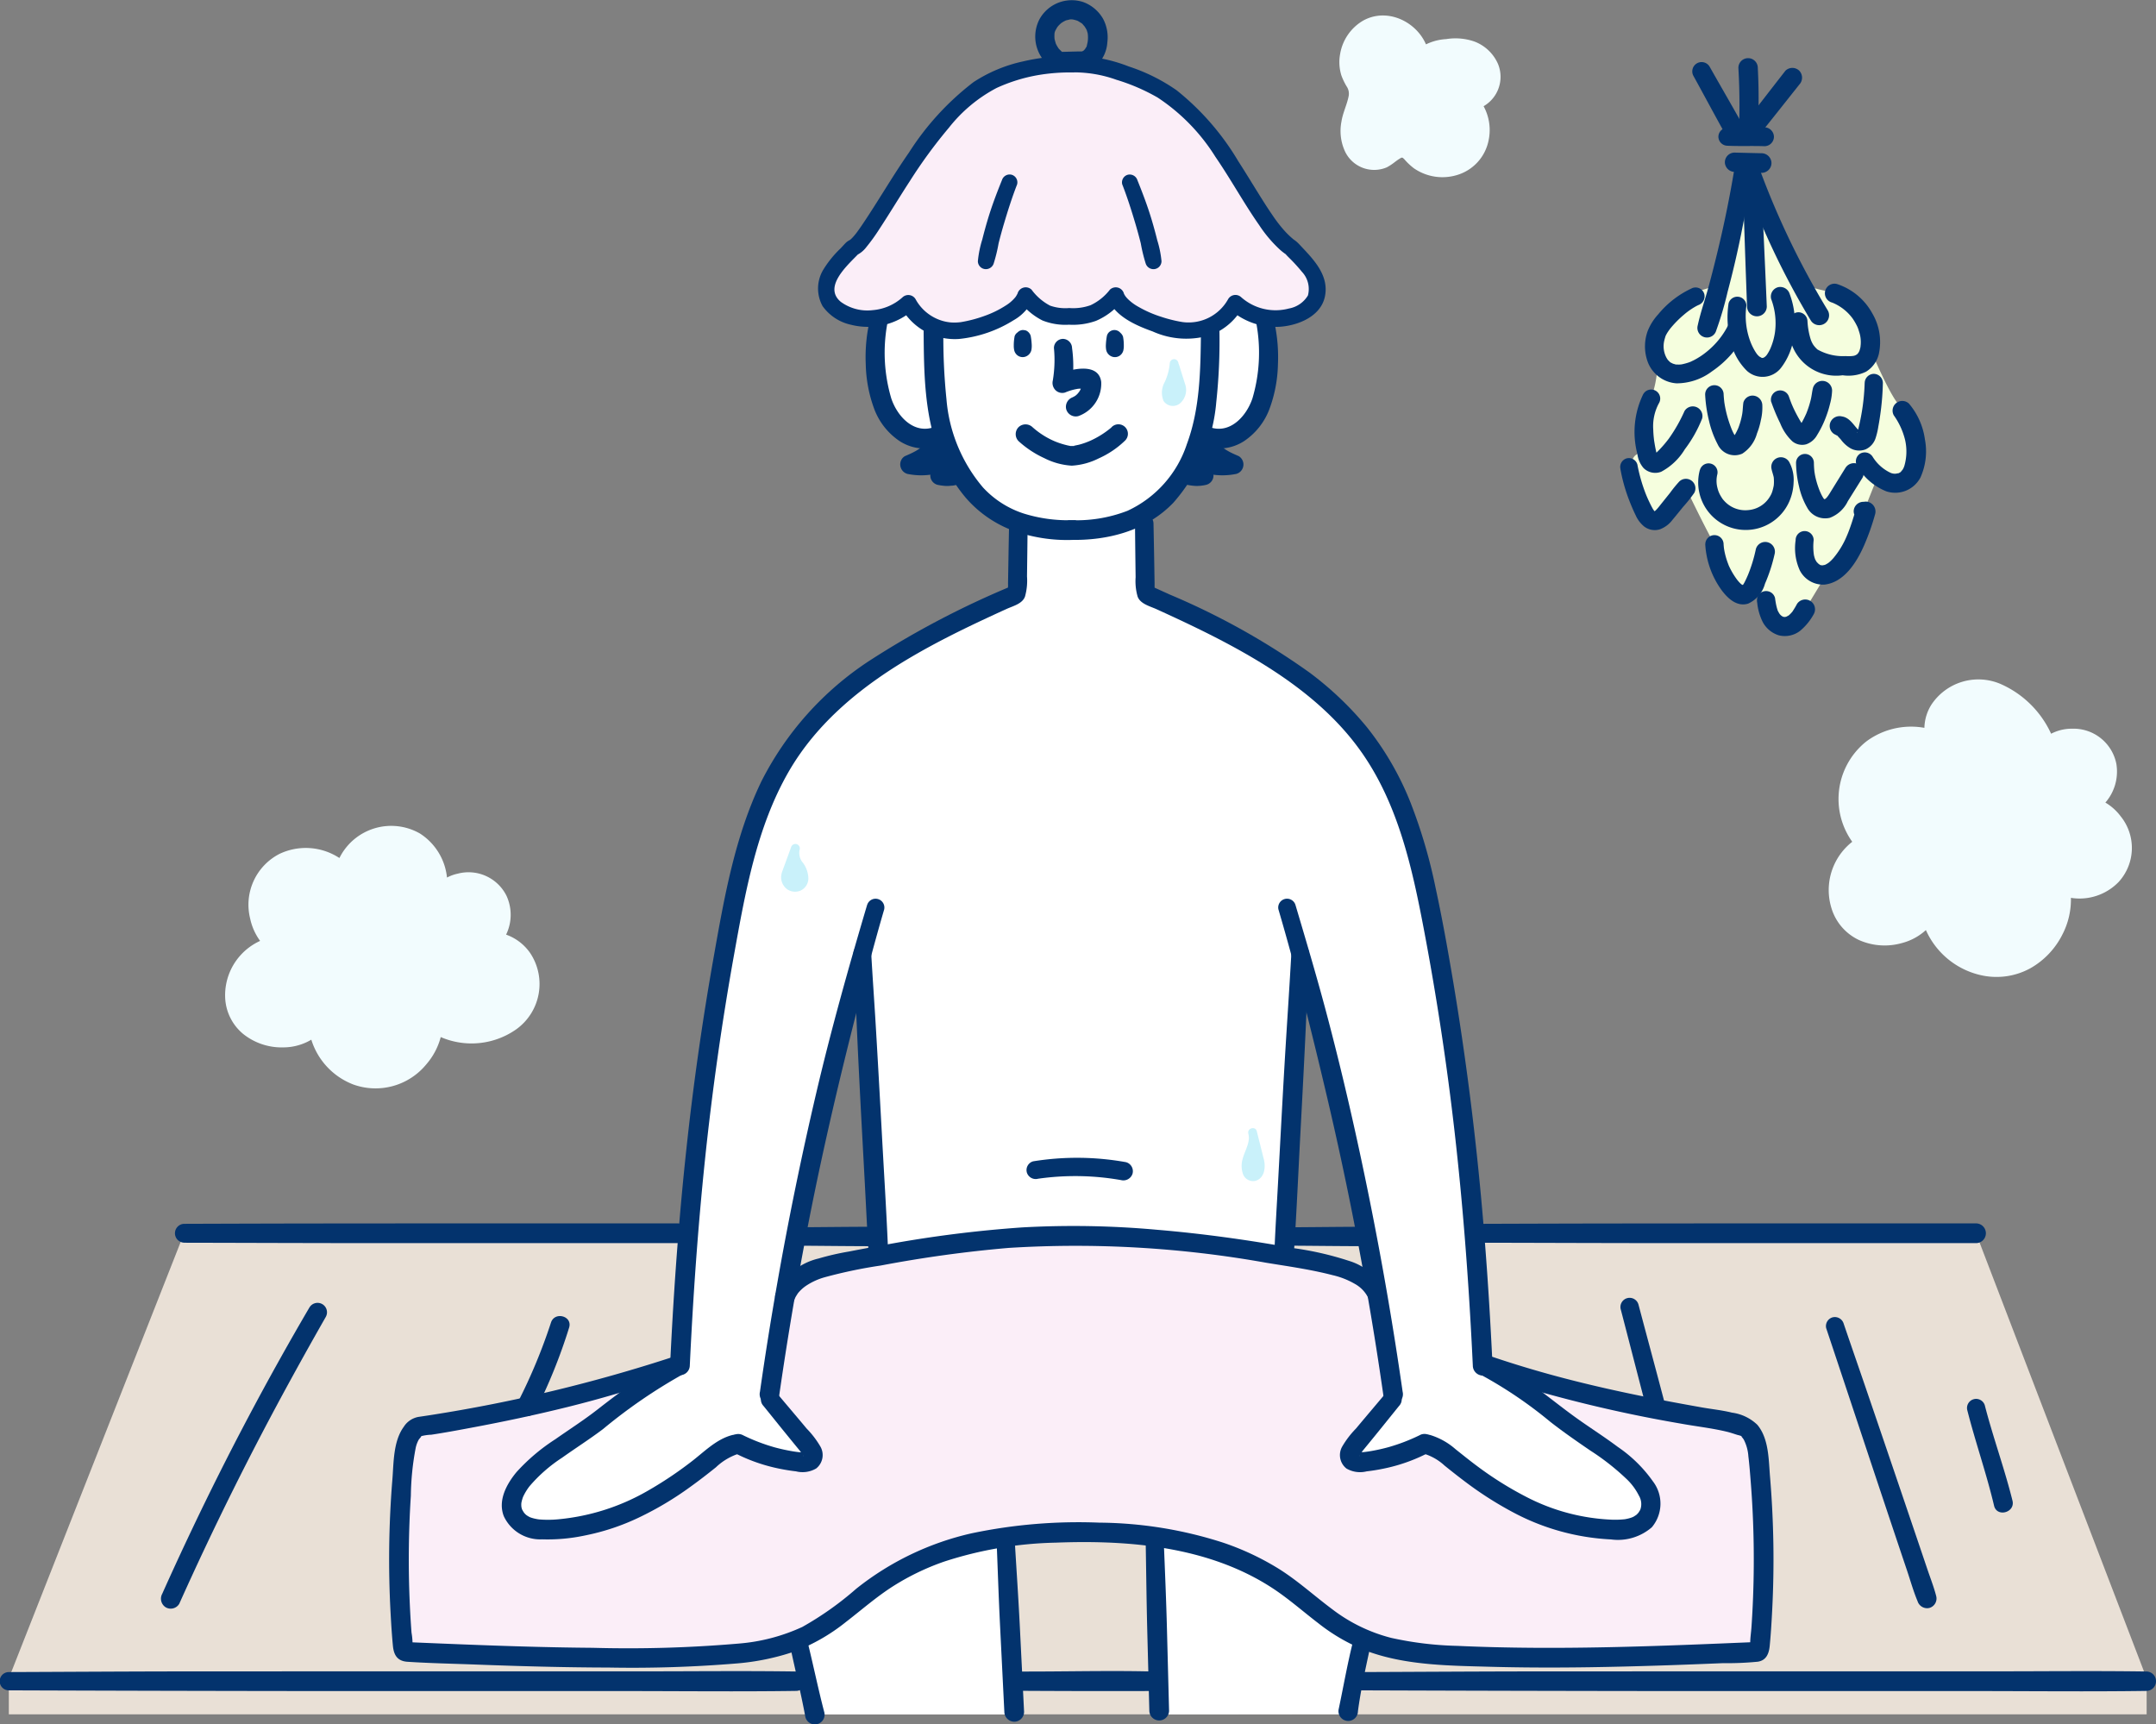 <svg id="グループ_438" data-name="グループ 438" xmlns="http://www.w3.org/2000/svg" xmlns:xlink="http://www.w3.org/1999/xlink" width="204.048" height="163.166" viewBox="0 0 204.048 163.166">
  <rect x="0" y="0" width="204.048" height="163.166" fill="#808080" stroke="none"/>
  <defs>
    <clipPath id="clip-path">
      <rect id="長方形_501" data-name="長方形 501" width="204.048" height="163.166" fill="none"/>
    </clipPath>
  </defs>
  <path id="パス_1365" data-name="パス 1365" d="M19.446,399.4H189.037l16.147,42.12v3.41H2.858v-3.41Z" transform="translate(-2.023 -282.685)" fill="#e9e0d6"/>
  <g id="グループ_437" data-name="グループ 437">
    <g id="グループ_436" data-name="グループ 436" clip-path="url(#clip-path)">
      <path id="パス_1366" data-name="パス 1366" d="M228.937,222.782l1.462-6.737,9.425-8.9,13.268,2.508,6.8-4.652s-1.537-5.5-1.658-5.582-7.847-4.733-7.847-4.733l-8.7-4.941-1.124-18.558-2.88-20.552-3.923-15.41s-4.8-7.907-7.4-9.546-9.995-6.062-10.235-6.065-5.783-2.712-5.783-2.712a58.064,58.064,0,0,1-.769-5.987,8.552,8.552,0,0,1,1.178-2.144l3.838-4.783,1.456-1.591s2.894-.727,3.52-1.469a34.668,34.668,0,0,0,2.084-3.442l-.346-8.535L214.813,85.8l-17.689-.243-8.172,1.192c-.157.209-3.816,2.875-3.816,2.875l-.73,3.241s1.188,7.323,2,7.983,4.465.8,4.465.8,1.782,4.7,3.344,5.976a22.4,22.4,0,0,0,3.5,2.256v6.939l-12.484,6.454-7.851,6.961-4.719,9.328-2.88,13.232-2.1,16.674-1.325,12.9-.419,7.438S146.4,198.563,146.4,198.72s-2.875,11.135-2.875,11.135l20.074,1.463,13.361,4.158,1.71,7.325h18.784l-.607-16.323,5.907-1.162,8.2.623.233,16.862ZM183.2,179.443c-1.593-.01-6.1,2.211-6.908,2.789s.413-3.625.413-3.625l1.153-4.529,2.853-13.538,2.489-9.008,1.8,27.074s-.2.845-1.8.836m39.951,0c-.178.076,1.587-27.025,1.492-27.308,0,0,4.5,16.665,4.585,16.787s2.317,12.637,2.317,12.637-8.216-2.191-8.395-2.115" transform="translate(-101.583 -60.553)" fill="#fff"/>
      <path id="パス_1367" data-name="パス 1367" d="M290.562,20.759l-4.8.665-2.491.918L280.8,24l-3.674,4.071-3.141,5.307s-3.3,4.348-3.688,4.639a21.272,21.272,0,0,0-2.468,2.2c-.155.31-.808,3.607.786,3.769a9.72,9.72,0,0,0,2.835.851,20.814,20.814,0,0,0,3.447-1.1l2.824,1.831a7.067,7.067,0,0,0,4.528-.058,17.87,17.87,0,0,0,4.042-2.527s2.377,2.3,4.781,1.653a10.262,10.262,0,0,0,3.693-1.74s3.633,3.608,7.154,3.1,4.223-2.349,4.223-2.349,3.173,1.309,4.163,1.184a15.222,15.222,0,0,0,3.443-1.614,19.99,19.99,0,0,0-.051-2.532c-.111-.2-2.932-3.211-2.932-3.211l-3.639-5.165-4.744-6.578s-5.556-3.759-6.724-4.114-5.1-.862-5.1-.862" transform="translate(-189.377 -14.693)" fill="#fbeef8"/>
      <path id="パス_1368" data-name="パス 1368" d="M156.641,412.008a21.891,21.891,0,0,1-6.99,2.484c-3.257.354-17.68,3.758-17.68,3.758l-.955.955-.618,3.531v16.17s.234.97,1.731.717,26.665.317,26.665.317a23.506,23.506,0,0,0,13.276-4.159,55.271,55.271,0,0,1,13.44-6.621s11.96-1.743,17.485-.259,11.409,3.578,12.848,5.267a17.676,17.676,0,0,0,9.839,5.362c4.618.719,25.963.313,25.963.313l7.564-.27s-.117-16.538-.492-18.336-.047-2.775-2.1-3.212-20.073-3.651-20.1-4.056-2.475-.737-2.475-.737l8.488,5.421s3,2.73,3.29,2.975,2.73,2.611,2.73,2.611l-.548,2.7-2.7.878-3.581-.405s-3.569-.769-3.744-.925-5.359-2.98-5.359-2.98l-4.808-3.435s-1.044.089-1.471.167-4.129.957-4.17.957-2.654.662-1.685-1.155a35.609,35.609,0,0,1,3.662-4.84l-1.314-8.4s-.4-2.032-1.681-2.684-9.223-2.828-9.223-2.828l-17.768-1.109-5.735.187L177.8,401.688l-5.268.591-4.726,2.056-.807.579-1.885,10,3.683,5.155-.109,1.558-3-.652-3.54-.906-1.434.906s-4.729,3.127-4.932,3.195-7.837,4.214-10.742,3.83a7.546,7.546,0,0,1-3.986-1.4l-.068-2.432,3.783-3.929,7.444-5.038Z" transform="translate(-92.291 -283.236)" fill="#fbeef8"/>
      <path id="パス_1369" data-name="パス 1369" d="M95.251,275.726a4.489,4.489,0,1,0-8.831-1.605,4.619,4.619,0,1,0-6.207,6.719,4.439,4.439,0,1,0,3.75,7.155,5.446,5.446,0,0,0,10.891.04,6.863,6.863,0,0,0,5.837.812,4.979,4.979,0,0,0,3.353-4.613,3.928,3.928,0,0,0-3.947-3.768,3.178,3.178,0,1,0-4.622-4.224Z" transform="translate(-53.86 -191.347)" fill="#f2fcfe"/>
      <path id="パス_1370" data-name="パス 1370" d="M93.855,273.79a5.623,5.623,0,0,0-2.5-5.732,5.472,5.472,0,0,0-8.077,3.646l1.539-.406a5.8,5.8,0,0,0-6.735-1.321,5.407,5.407,0,0,0-2.795,6.136,5.5,5.5,0,0,0,2.207,3.352l.465-1.717a5.651,5.651,0,0,0-5.042,5.713,4.71,4.71,0,0,0,1.719,3.575,5.826,5.826,0,0,0,3.787,1.263,5.205,5.205,0,0,0,3.945-1.816l-1.59-.659a6.66,6.66,0,0,0,4.27,5.987,6.212,6.212,0,0,0,6.923-1.924,6.433,6.433,0,0,0,1.563-4.023l-1.405.806a7.357,7.357,0,0,0,8.352-.089,5.28,5.28,0,0,0,1.321-7.189,4.662,4.662,0,0,0-3.957-2.031l.66,1.594a4.289,4.289,0,0,0,1.027-5.034,4.012,4.012,0,0,0-4.6-2.063,3.9,3.9,0,0,0-2.5,1.751h1.579c-.083-.167-.176-.331-.25-.5a.891.891,0,0,0-1.212-.317A.908.908,0,0,0,92.237,274c.03.067-.008.079-.038-.076a1.08,1.08,0,0,0,.06.158l.087.229a.929.929,0,0,0,1.671.218c-.084.113.126-.141.148-.165.062-.067.125-.131.192-.193.02-.018.218-.169.094-.081a3.2,3.2,0,0,1,.308-.193,2.7,2.7,0,0,1,.245-.122c-.156.066.113-.034.118-.036.1-.033.205-.061.31-.084.037-.008.34-.053.16-.034a4.409,4.409,0,0,1,.6-.013c.046,0,.091.006.137.011q-.146-.022.023.006c.089.02.178.037.266.061a2.049,2.049,0,0,1,.81.437c.074.077.151.15.219.233-.1-.117.054.082.068.1q.073.115.135.236.042.081.078.164-.055-.125,0,.031a5.336,5.336,0,0,1,.134.531c-.031-.181.011.171.013.208q.005.138,0,.276c0,.091-.009.184-.022.275.025-.183-.042.169-.05.2-.023.089-.049.177-.078.263,0,.011-.115.264-.042.115a1.951,1.951,0,0,1-.693.871.942.942,0,0,0,.66,1.594c.12-.007.239-.011.359-.006.018,0,.225.015.128,0s.079.013.076.013a3.674,3.674,0,0,1,.391.1,1.175,1.175,0,0,1,.246.093,3.028,3.028,0,0,1,1.1.851,3.474,3.474,0,0,1,.331.486,2.319,2.319,0,0,1,.27.63,2.872,2.872,0,0,1,.089,1.247,3.993,3.993,0,0,1-1.424,2.416,4.46,4.46,0,0,1-2.713,1.011,6.459,6.459,0,0,1-3.622-1.014.942.942,0,0,0-1.405.806,3.833,3.833,0,0,1-.248,1.352,3.261,3.261,0,0,1-.231.523,5.7,5.7,0,0,1-.432.694,1.618,1.618,0,0,1-.139.173q-.116.137-.241.267a5.291,5.291,0,0,1-.607.551c.072-.055-.153.105-.183.126-.1.066-.2.13-.3.19s-.237.133-.359.193a1.846,1.846,0,0,1-.244.109,5.205,5.205,0,0,1-.68.208,2.563,2.563,0,0,1-.66.09,3.47,3.47,0,0,1-1.364-.178,4.892,4.892,0,0,1-2.276-1.547,4.522,4.522,0,0,1-1.059-2.791.932.932,0,0,0-.573-.851.919.919,0,0,0-1.018.193,4.746,4.746,0,0,1-.527.551c-.023.021-.139.108-.008.011q-.067.05-.136.1a4.141,4.141,0,0,1-.358.215c-.062.033-.124.063-.187.094-.041.02-.212.084-.047.022-.1.039-.21.077-.317.11s-.217.062-.326.087c-.069.016-.138.028-.207.042l-.125.021q.14-.017.037-.005a5.334,5.334,0,0,1-.723.029c-.128,0-.255-.016-.383-.026-.149-.013.141.024-.007,0-.084-.014-.168-.028-.252-.046a5.018,5.018,0,0,1-.695-.2c-.053-.019-.106-.039-.158-.061.162.066-.009-.006-.049-.025-.125-.064-.25-.127-.37-.2s-.212-.135-.315-.208c-.147-.1-.039-.032-.011-.008-.043-.036-.085-.072-.127-.109q-.14-.125-.268-.264c-.047-.051-.093-.1-.138-.158.1.122-.031-.043-.057-.081-.064-.094-.124-.191-.179-.29-.028-.051-.053-.1-.082-.156-.135-.244.027.086-.033-.065a3.633,3.633,0,0,1-.216-.808c.026.178-.007-.13-.009-.19-.006-.132,0-.264,0-.4,0-.058.045-.4.017-.236.024-.146.054-.291.091-.435q.044-.173.1-.342c.024-.071.051-.14.076-.21.052-.142-.052.112.01-.026a5.16,5.16,0,0,1,.41-.746c.033-.05.068-.1.1-.148.154-.229-.106.113.073-.1.1-.113.194-.225.3-.331a2.788,2.788,0,0,1,.565-.472,4.248,4.248,0,0,1,.38-.221c-.014.007.245-.117.128-.065-.077.034.145-.055.175-.066a3.753,3.753,0,0,1,.424-.121c.058-.013.116-.024.174-.034s.058-.01-.024,0c.06-.006.12-.011.18-.014a.93.93,0,0,0,.465-1.717c-.149-.106-.069-.048-.037-.022-.048-.039-.095-.078-.141-.118-.08-.071-.158-.145-.232-.222s-.146-.156-.214-.238c-.013-.016-.1-.137-.025-.03-.036-.049-.071-.1-.1-.15a4.8,4.8,0,0,1-.338-.6c-.008-.018-.083-.191-.046-.1s-.021-.06-.022-.061c-.044-.132-.09-.261-.128-.4a3.327,3.327,0,0,1-.155-1.219q0-.162.015-.323c0-.061.011-.123.018-.184-.018.151,0,0,.007-.029a5.631,5.631,0,0,1,.181-.711c.015-.043.031-.086.046-.129.051-.145-.05.106.011-.034.043-.1.091-.193.141-.287s.121-.212.188-.314c.025-.038.052-.076.078-.113.051-.072-.043.045.053-.069a2.871,2.871,0,0,1,.958-.793c.108-.06.218-.116.331-.166-.118.053.132-.048.168-.061a5.425,5.425,0,0,1,.72-.188c.046-.009.092-.016.138-.023-.146.021.01,0,.034,0,.109-.008.218-.017.327-.021a5.156,5.156,0,0,1,.748.03c.157.018-.122-.023.033.006.077.014.153.027.23.044q.182.039.361.093c.119.035.237.075.353.119.174.066.075.031.037.014.07.031.14.065.209.1.123.063.244.132.361.207.039.025.288.2.189.126a4,4,0,0,1,.595.59.926.926,0,0,0,1.539-.406,4.294,4.294,0,0,1,.14-.583,2.027,2.027,0,0,1,.221-.509,3.215,3.215,0,0,1,.667-.883,3.9,3.9,0,0,1,1.979-1.062,3.244,3.244,0,0,1,2.037.274,3.777,3.777,0,0,1,1.587,1.544,3.629,3.629,0,0,1,.437,1.159c.014.064.027.128.038.192.005.03.018.149.008.054q.018.171.02.342c0,.115,0,.229-.01.343a1.147,1.147,0,0,1-.035.253.909.909,0,0,0,.618,1.089.894.894,0,0,0,1.089-.618" transform="translate(-51.611 -189.176)" fill="#f2fcfe"/>
      <path id="パス_1371" data-name="パス 1371" d="M615.112,228.531a9.792,9.792,0,0,0-3.253-4.28,5.335,5.335,0,0,0-5.166-.625,3.709,3.709,0,0,0-1.962,4.528,5.945,5.945,0,0,0-6.563,9.71,4.585,4.585,0,1,0,5.929,6.145,6.261,6.261,0,1,0,12.258-2.381,3.984,3.984,0,1,0,2.473-7.394,3.326,3.326,0,1,0-3.608-5.392Z" transform="translate(-421.468 -157.983)" fill="#f2fcfe"/>
      <path id="パス_1372" data-name="パス 1372" d="M613.6,225.914a9.43,9.43,0,0,0-5.11-5.4,5.335,5.335,0,0,0-6.508,2,4.3,4.3,0,0,0-.407,3.706l1.357-1.043a7.1,7.1,0,0,0-7.081.786,6.959,6.959,0,0,0-.609,10.381l.189-1.466a5.8,5.8,0,0,0-2.9,6.858,4.882,4.882,0,0,0,2.627,3.04,5.973,5.973,0,0,0,4.008.29,5.383,5.383,0,0,0,3.474-2.766l-1.739-.471a7.5,7.5,0,0,0,5.934,6.3,6.657,6.657,0,0,0,4.516-.683,7.548,7.548,0,0,0,3.037-3.191,7.2,7.2,0,0,0,.6-5.058l-1.371,1.054a5.151,5.151,0,0,0,6.1-.979,4.763,4.763,0,0,0,.179-6.227,4.916,4.916,0,0,0-3.336-1.928l.248,1.834a4.466,4.466,0,0,0,2.689-4.864,4.127,4.127,0,0,0-4.172-3.317,4.215,4.215,0,0,0-3.031,1.231l1.556.411c-.036-.1-.073-.207-.108-.311a.952.952,0,0,0-1.144-.649.939.939,0,0,0-.649,1.143c.036.1.07.208.105.312a.942.942,0,0,0,1.556.411,2.774,2.774,0,0,1,.264-.243c-.132.1.147-.09.176-.107.077-.045.155-.085.234-.125q.15-.069.021-.011.083-.032.167-.059a3.5,3.5,0,0,1,.344-.091c.016,0,.3-.044.1-.022a4.588,4.588,0,0,1,.717-.008c.267.012-.153-.043.108.014.117.025.234.048.35.081a3.318,3.318,0,0,1,.339.115c-.164-.067.092.049.1.053.105.055.2.121.306.181s.1.068.025.011q.069.055.135.115c.066.059.129.122.19.187.041.044.079.088.117.134q-.082-.107.014.027c.062.1.121.205.18.31.092.163-.016-.09.045.1.035.113.072.224.1.34q.02.086.034.174-.017-.153,0,.016a5.086,5.086,0,0,1,0,.624q-.018.169,0,.018-.015.089-.033.176-.028.132-.066.261a3.476,3.476,0,0,1-.117.34c.065-.16-.08.153-.1.183-.043.078-.089.155-.137.231q-.049.075-.1.147.085-.1-.018.022a3.168,3.168,0,0,1-.444.433c.136-.1-.148.088-.177.1s-.338.163-.181.1a.939.939,0,0,0,.248,1.834c-.141-.018.086.022.126.032.108.025.212.057.317.09.045.014.089.031.133.047-.019-.007-.106-.047-.006,0a3.421,3.421,0,0,1,.333.172c.081.047.16.1.238.15.039.026.078.053.115.082-.033-.025-.108-.091.033.03a4.46,4.46,0,0,1,.44.43c.025.029.192.238.122.144.056.077.11.156.161.236a4.113,4.113,0,0,1,.315.587c-.05-.118.033.1.045.13q.054.156.1.317c.024.091.043.184.061.276.009.046.018.093.024.139-.021-.157,0,.05,0,.079a4.371,4.371,0,0,1-.01.61c.015-.145-.016.081-.025.124q-.035.163-.086.321c-.013.041-.115.293-.055.162-.038.082-.079.163-.123.243s-.091.156-.141.231c-.033.05-.068.1-.1.148.059-.079.014-.017-.022.023a5.728,5.728,0,0,1-.414.416c-.034.03-.069.059-.1.088.015-.012.095-.07.008-.008s-.2.138-.3.2a2.758,2.758,0,0,1-.952.4c-.118.031-.237.054-.357.078s0,0,.023,0c-.06.008-.121.013-.181.018a4.32,4.32,0,0,1-.679,0c-.045,0-.09-.008-.135-.014.137.019,0,0-.063-.018-.1-.024-.2-.047-.306-.077-.052-.015-.328-.119-.2-.064a3.477,3.477,0,0,1-.325-.168.944.944,0,0,0-1.371,1.054,4.5,4.5,0,0,1,.141,1.675c0-.025-.029.29-.014.165s-.03.188-.026.163q-.033.191-.078.38a6.445,6.445,0,0,1-.294.926c.052-.127-.027.062-.04.091q-.051.111-.105.22-.088.175-.185.344-.122.212-.258.415-.054.081-.111.16s-.178.234-.089.123a6.56,6.56,0,0,1-.591.647q-.175.168-.362.324a2.931,2.931,0,0,1-.275.2,4.721,4.721,0,0,1-3.234.85c-.189-.013-.091-.007-.045,0-.1-.012-.2-.03-.292-.049q-.194-.037-.385-.087c-.159-.041-.317-.089-.473-.143-.063-.021-.125-.044-.186-.067,0,0-.264-.111-.143-.057a6.928,6.928,0,0,1-.79-.419c-.141-.087-.279-.18-.414-.276a3.367,3.367,0,0,1-.281-.224,5.478,5.478,0,0,1-1.254-1.472q-.138-.234-.254-.479c-.013-.027-.1-.217-.045-.093-.038-.091-.072-.184-.1-.277q-.081-.233-.141-.473-.03-.12-.055-.241c-.007-.034-.056-.335-.038-.194a.977.977,0,0,0-.685-.9.939.939,0,0,0-1.054.429,4.175,4.175,0,0,1-.393.668c.093-.128.008-.011-.012.012-.047.053-.093.107-.141.159a4.2,4.2,0,0,1-.337.324c-.043.037-.087.074-.131.108.126-.1.009-.008-.016.007-.108.07-.213.143-.323.208s-.225.126-.34.183q-.078.037-.156.072c.169-.075-.061.022-.1.035a5.284,5.284,0,0,1-.75.212l-.17.032c-.27.054.113-.009-.053.009s-.316.028-.475.032c-.115,0-.231,0-.346,0-.07,0-.369-.031-.3-.022s-.229-.042-.3-.058c-.139-.031-.276-.069-.411-.113-.068-.022-.134-.048-.2-.071-.139-.049.121.057-.013,0-.116-.053-.23-.11-.341-.173s-.218-.133-.324-.205c-.035-.024-.176-.142-.05-.035-.066-.056-.132-.112-.194-.172q-.126-.12-.242-.25c-.038-.043-.076-.087-.111-.132.1.13-.01-.018-.032-.053-.069-.108-.139-.214-.2-.327q-.041-.075-.078-.151c-.022-.044-.1-.24-.044-.088a4.458,4.458,0,0,1-.219-.734c-.012-.056-.021-.112-.032-.168-.053-.267.008.115-.007-.049-.014-.143-.024-.286-.027-.429s0-.26.007-.389c0-.058.007-.115.013-.173,0,.009.034-.272.014-.134s.027-.142.025-.133c.011-.057.023-.114.035-.17q.047-.211.112-.419c.043-.138.091-.274.146-.407-.065.158.009-.016.028-.053.039-.077.076-.154.117-.23q.1-.189.221-.368c.039-.06.08-.118.122-.176-.093.129.037-.046.065-.079.092-.108.19-.211.292-.309.041-.039.082-.078.125-.115s.2-.165.075-.068a3.938,3.938,0,0,1,.82-.468.939.939,0,0,0,.189-1.466,5.235,5.235,0,0,1-1.328-5.069,4.458,4.458,0,0,1,1.433-2.282,5.313,5.313,0,0,1,2.428-1.162,3.192,3.192,0,0,1,.7-.091,6.075,6.075,0,0,1,.848.011l.149.014q.1.011,0,0l.1.016c.131.025.261.049.39.08.145.036.289.077.431.124l.142.049c-.005,0,.259.105.15.058a.944.944,0,0,0,1.026-.072.91.91,0,0,0,.331-.971,3.124,3.124,0,0,1-.178-.608c-.019-.109,0-.015,0,.006-.005-.048-.008-.1-.01-.144,0-.129,0-.257,0-.386,0-.048.006-.1.013-.145,0,.023-.018.111,0,0s.047-.222.079-.332a2.256,2.256,0,0,1,.18-.466,2.884,2.884,0,0,1,1.7-1.523,5,5,0,0,1,5.094,1.689,10.744,10.744,0,0,1,1.848,2.967.877.877,0,0,0,1.192.313.894.894,0,0,0,.313-1.192" transform="translate(-419.203 -155.806)" fill="#f2fcfe"/>
      <path id="パス_1373" data-name="パス 1373" d="M443.582,11.21a3.422,3.422,0,1,0-6.466,1.728,5.588,5.588,0,0,1,.542,1.1,3.517,3.517,0,0,1-.33,1.972,4.876,4.876,0,0,0-.187,3.325,2.214,2.214,0,0,0,2.709,1.4c.8-.338,1.457-1.309,2.285-1.049a2.33,2.33,0,0,1,.887.743,3.769,3.769,0,0,0,5.24.016,3.769,3.769,0,0,0-.229-5.235,2.279,2.279,0,0,0,2.22-2.473,2.958,2.958,0,0,0-2.5-2.468,5.785,5.785,0,0,0-4.173.937" transform="translate(-309.147 -5.648)" fill="#f2fcfe"/>
      <path id="パス_1374" data-name="パス 1374" d="M442.3,9.114c-.19-2.948-3.591-5.094-6.269-3.615a4.521,4.521,0,0,0-2.186,3.159,4.224,4.224,0,0,0,.12,2.04,6.135,6.135,0,0,0,.49,1.024,1.221,1.221,0,0,1,.2.908c-.16.837-.561,1.6-.689,2.452a4.618,4.618,0,0,0,.339,2.8,3.053,3.053,0,0,0,3.959,1.506,5.1,5.1,0,0,0,.758-.5c.134-.1.267-.2.409-.288.054-.034.109-.065.165-.1.186-.106-.084,0,.117-.042-.2.043.089.017-.015-.006s.12.065.032.01a1.193,1.193,0,0,1,.256.237,5.823,5.823,0,0,0,.837.777,4.745,4.745,0,0,0,4.028.658,4.29,4.29,0,0,0,3.045-3.3,4.707,4.707,0,0,0-1.347-4.372l-.652,1.574a3.213,3.213,0,0,0,2.889-4.431,3.968,3.968,0,0,0-2.234-2.122,5.476,5.476,0,0,0-2.671-.229,4.978,4.978,0,0,0-3.036,1.254.853.853,0,0,0-.066,1.118.841.841,0,0,0,1.1.219,2.92,2.92,0,0,1,.985-.5,5.866,5.866,0,0,1,.644-.181c.1-.023.205-.043.309-.061a2.3,2.3,0,0,1,.274-.038,7.3,7.3,0,0,1,1.274-.008c.208.016-.132-.043.114.018.1.025.2.044.3.074a1.87,1.87,0,0,1,.526.246,2.066,2.066,0,0,1,.72.755,1.345,1.345,0,0,1,.181.532c-.023-.139,0,.149,0,.155s-.029.287,0,.148a1.418,1.418,0,0,1-.464.881,1,1,0,0,1-.84.323.931.931,0,0,0-.652,1.574,2.527,2.527,0,0,1,.738,1.087,2.8,2.8,0,0,1,.145,1.453c.019-.153-.042.2-.049.224-.03.123-.067.244-.107.364-.006.016-.062.164-.012.044-.024.058-.053.115-.082.171a3.554,3.554,0,0,1-.217.366,1.843,1.843,0,0,1-.153.186,2.714,2.714,0,0,1-.318.3c.09-.07-.184.117-.209.132-.093.055-.288.155-.32.169a4.739,4.739,0,0,1-.677.187c-.158.032.117-.01-.043.009-.065.008-.129.012-.194.016a4.128,4.128,0,0,1-.438,0c-.065,0-.129-.008-.194-.014.134.013-.024,0-.044-.007-.127-.023-.253-.05-.378-.085a2.027,2.027,0,0,1-.665-.286,1.8,1.8,0,0,1-.493-.4,4.8,4.8,0,0,0-.794-.745,2,2,0,0,0-2.068-.016c-.452.238-.9.712-1.312.88.081-.033-.107.029-.122.034-.149.044.11,0-.043.012a1.674,1.674,0,0,1-.191,0c-.155,0,.108.028-.044,0a1.238,1.238,0,0,1-.633-.293,1.757,1.757,0,0,1-.62-1.195,4.817,4.817,0,0,1,.312-2.083,4.813,4.813,0,0,0,.392-2.442,3.386,3.386,0,0,0-.42-1.014,3.306,3.306,0,0,1-.342-.684c-.036-.116-.062-.233-.086-.352-.031-.148.008.118-.006-.033-.006-.06-.01-.12-.013-.181-.005-.122,0-.241,0-.363,0-.036.023-.229,0-.081.01-.075.026-.15.042-.225a2.758,2.758,0,0,1,.565-1.241c-.07.093.023-.026.032-.036.06-.069.121-.136.185-.2s.227-.21.252-.229a3.529,3.529,0,0,1,.576-.315,2.239,2.239,0,0,1,1.523.013,3.007,3.007,0,0,1,1.3.9,2.529,2.529,0,0,1,.565,1.321.872.872,0,0,0,.852.852.859.859,0,0,0,.852-.852" transform="translate(-307.012 -3.553)" fill="#f2fcfe"/>
      <path id="パス_1375" data-name="パス 1375" d="M536.741,70.127s-3.6.879-3.957,1.687-2.895,2.758-2.693,3.3.8,2.808.8,2.808a10.887,10.887,0,0,1-.606,2.956c-.539,1.424-.4,5.142-.4,5.142s-1.565-.349-1.414,1.369,1.494,5.192,2.058,5.04S533.6,89.34,533.6,89.34s1.743,3.634,2.686,5.307a22.83,22.83,0,0,1,1.639,4.13h1.861a2.683,2.683,0,0,1,1.312,1.515c.482,1.19.914,2,1.947,1.818a3.567,3.567,0,0,0,1.862-1.343l1.964-3.247s2.541-1.661,3.021-3.824a14.962,14.962,0,0,1,.715-2.628l1.141-2.87s1.639,1.173,2.582,0a5.748,5.748,0,0,0,1.018-2.942s-.614-3.055-1.422-3.637-2.557-4.689-2.557-4.689.3-2.827-.845-3.918S548.05,70.9,548.05,70.9a19.613,19.613,0,0,1-3.541-.873c-.146-.269-4.646-9.078-4.646-9.078l-2.35,6.055Z" transform="translate(-374.032 -43.141)" fill="#f5fede"/>
      <path id="パス_1376" data-name="パス 1376" d="M280.776,101.518a15.444,15.444,0,0,0-.43,4.377,12.943,12.943,0,0,0,.8,4.217,6.328,6.328,0,0,0,2.414,3.054,4.335,4.335,0,0,0,3.868.421.964.964,0,0,0,.652-1.148.94.94,0,0,0-1.149-.652c-1.938.8-3.575-.888-4.171-2.67a15.255,15.255,0,0,1-.36-7.151.862.862,0,0,0-.589-1.037.853.853,0,0,0-1.037.589" transform="translate(-198.409 -71.415)" fill="#03336d"/>
      <path id="パス_1377" data-name="パス 1377" d="M293.929,140.515q-.014.142.013-.083c-.005.033-.012.066-.02.1a1.067,1.067,0,0,0-.06.191q.087-.2.03-.072c-.011.023-.022.045-.034.067-.027.052-.057.1-.088.153-.018.028-.037.057-.056.084q-.081.113.049-.058c-.048.046-.087.106-.132.155-.082.087-.17.165-.259.244q-.1.084.052-.039l-.093.066q-.071.049-.143.094c-.129.081-.262.156-.4.225-.255.131-.52.245-.784.358a.863.863,0,0,0-.33.33.935.935,0,0,0,.55,1.351,6.555,6.555,0,0,0,2.359.054,3.428,3.428,0,0,0,1.822-.963.934.934,0,0,0-1.321-1.321c-.049.051-.1.1-.151.147q-.039.035-.081.068.18-.137.062-.052c-.12.075-.239.144-.366.208q-.134.06.076-.031l-.1.037c-.067.024-.134.045-.2.063a3.451,3.451,0,0,1-.425.086l.247-.033a5.377,5.377,0,0,1-1.367-.024l.245.033c-.1-.014-.206-.03-.309-.045q.11.841.22,1.681a6.3,6.3,0,0,0,1.784-1.089,3.037,3.037,0,0,0,.958-1.984.878.878,0,0,0-.874-.874.9.9,0,0,0-.874.874" transform="translate(-206.356 -98.834)" fill="#03336d"/>
      <path id="パス_1378" data-name="パス 1378" d="M301.735,146.617a2.074,2.074,0,0,1-.013.472l.031-.23a2.529,2.529,0,0,1-.174.631l.09-.213a2.058,2.058,0,0,1-.207.364l.143-.185c-.016.02-.033.039-.051.059a.949.949,0,0,0-.238.9.924.924,0,0,0,.646.646,4.614,4.614,0,0,0,.579.091,3.078,3.078,0,0,0,.367.019,3.282,3.282,0,0,0,.352-.024,1.779,1.779,0,0,0,.78-.2l.185-.143a.687.687,0,0,0,.189-.295.877.877,0,0,0,.046-.6,1.09,1.09,0,0,0-.235-.4,1.016,1.016,0,0,0-.647-.268,2.335,2.335,0,0,0-.565.074l.248-.033a3.267,3.267,0,0,1-.85,0l.247.033q-.1-.015-.2-.033l.552,1.358a4.253,4.253,0,0,0,.368-.937,3.509,3.509,0,0,0,.077-.6,3.369,3.369,0,0,0-.048-.605l.03.224c-.012-.11-.027-.219-.043-.328a.942.942,0,0,0-.387-.5.868.868,0,0,0-.537-.1.8.8,0,0,0-.483.232.819.819,0,0,0-.247.6" transform="translate(-213.24 -103.18)" fill="#03336d"/>
      <path id="パス_1379" data-name="パス 1379" d="M328.4,107.52a4.427,4.427,0,0,0-.072.842,1.9,1.9,0,0,0,.052.478.852.852,0,0,0,.374.493.816.816,0,0,0,.627.086.864.864,0,0,0,.614-.647,2.212,2.212,0,0,0,.031-.5,5.881,5.881,0,0,0-.1-.849.825.825,0,0,0-.338-.44.547.547,0,0,0-.274-.087.557.557,0,0,0-.293.013.744.744,0,0,0-.44.338.793.793,0,0,0-.074.567c.022.1.039.194.052.292l-.026-.195a2.829,2.829,0,0,1,.029.663l.026-.194a.317.317,0,0,1-.018.066l.073-.174a.154.154,0,0,1-.016.027l.114-.148a.131.131,0,0,1-.02.02l.148-.114a.165.165,0,0,1-.037.022l.174-.073a.092.092,0,0,1-.027.006l.194-.026h-.014l.194.026a.076.076,0,0,1-.027-.007l.174.073-.013-.007.147.114a.1.1,0,0,1-.02-.019l.114.147a.129.129,0,0,1-.015-.025l.073.174a.315.315,0,0,1-.018-.073l.026.193a3.294,3.294,0,0,1,.009-.792l-.026.192c0-.028.008-.056.012-.084a.545.545,0,0,0,.013-.288.536.536,0,0,0-.086-.268.722.722,0,0,0-.988-.259.7.7,0,0,0-.332.431" transform="translate(-232.382 -75.65)" fill="#03336d"/>
      <path id="パス_1380" data-name="パス 1380" d="M341.023,110.585a11.508,11.508,0,0,1,.047,1.613,12,12,0,0,1-.151,1.468.977.977,0,0,0,.24.907.912.912,0,0,0,.907.24,5.753,5.753,0,0,1,.65-.229q.19-.053.383-.092c.03-.006.3-.051.141-.029.229-.032.461-.011.688-.037q.164.011-.013-.014.17.052-.03-.049a.371.371,0,0,1-.224-.275q-.008-.173,0,0-.012.168.007,0l-.016.08c-.03.1-.061.208-.091.312.053-.179-.02.037-.039.074-.051.1-.112.186-.172.277.1-.158-.039.041-.06.064a2.484,2.484,0,0,1-.236.224c.123-.1-.027.014-.076.044s-.333.165-.142.087a.954.954,0,0,0-.649,1.143.939.939,0,0,0,1.143.649,3.258,3.258,0,0,0,2.168-3.243c-.259-1.927-3-1.177-4.149-.686l1.37,1.053a12.673,12.673,0,0,0,.02-3.576.881.881,0,0,0-.858-.857.867.867,0,0,0-.857.857" transform="translate(-241.278 -77.662)" fill="#03336d"/>
      <path id="パス_1381" data-name="パス 1381" d="M325.373,105.331c-.04,3.561-.076,7.222-1.329,10.6a10.608,10.608,0,0,1-5.624,6.323,13.4,13.4,0,0,1-5.522.879v1.868h.514v-1.868a14.059,14.059,0,0,1-4.88-.644,9.047,9.047,0,0,1-3.776-2.433,14.744,14.744,0,0,1-3.469-8.378,56.9,56.9,0,0,1-.292-6.351.934.934,0,0,0-1.868,0c.03,3.806.063,7.763,1.456,11.363a14.746,14.746,0,0,0,2.552,4.353,11,11,0,0,0,4.259,3.011,15.064,15.064,0,0,0,6.018.947.934.934,0,0,0,0-1.868H312.9a.934.934,0,0,0,0,1.868c3.608.1,7.29-.839,9.857-3.506a16.516,16.516,0,0,0,4.068-9.544,54.1,54.1,0,0,0,.3-6.625.876.876,0,0,0-1.751,0" transform="translate(-211.713 -73.912)" fill="#03336d"/>
      <path id="パス_1382" data-name="パス 1382" d="M393,101.967a15.257,15.257,0,0,1-.36,7.151c-.6,1.78-2.233,3.473-4.172,2.669a.939.939,0,0,0-1.148.652.957.957,0,0,0,.652,1.149,4.337,4.337,0,0,0,3.868-.421,6.329,6.329,0,0,0,2.414-3.054,12.935,12.935,0,0,0,.8-4.217,15.457,15.457,0,0,0-.43-4.377.843.843,0,0,0-1.626.448" transform="translate(-274.107 -71.415)" fill="#03336d"/>
      <path id="パス_1383" data-name="パス 1383" d="M386.195,140.515a3.037,3.037,0,0,0,.958,1.984,6.306,6.306,0,0,0,1.784,1.089l.22-1.681c-.1.016-.206.031-.309.045l.245-.033a5.377,5.377,0,0,1-1.367.024l.246.033a3.453,3.453,0,0,1-.425-.086q-.1-.028-.2-.063l-.1-.037q.21.091.076.031c-.127-.064-.246-.133-.367-.208q-.118-.085.062.052-.041-.032-.081-.068c-.053-.046-.1-.1-.151-.147a.942.942,0,0,0-1.32,0,.952.952,0,0,0,0,1.321,3.427,3.427,0,0,0,1.822.963,6.555,6.555,0,0,0,2.359-.054.926.926,0,0,0,.22-1.681c-.264-.113-.528-.227-.784-.358-.136-.07-.269-.144-.4-.225q-.072-.046-.143-.094l-.093-.066q.157.124.052.039c-.089-.079-.178-.157-.259-.244-.046-.049-.084-.109-.133-.155q.13.171.049.058c-.019-.028-.038-.056-.056-.084s-.053-.086-.077-.131-.031-.059-.045-.089q-.057-.127.03.072a1.064,1.064,0,0,0-.06-.191c-.008-.032-.015-.065-.02-.1q.027.225.013.083a.874.874,0,1,0-1.748,0" transform="translate(-272.632 -98.833)" fill="#03336d"/>
      <path id="パス_1384" data-name="パス 1384" d="M383.113,146.392c-.016.109-.032.219-.043.328q.015-.112.03-.224a3.389,3.389,0,0,0-.049.592,3.463,3.463,0,0,0,.078.61,4.253,4.253,0,0,0,.368.937l.553-1.358q-.1.018-.2.033l.247-.033a3.266,3.266,0,0,1-.849,0l.248.033c-.058-.008-.116-.018-.174-.028l-.087-.015a1.131,1.131,0,0,0-.3-.03l-.243.033a.688.688,0,0,0-.311.164.874.874,0,0,0-.328.475,1.085,1.085,0,0,0,0,.487.949.949,0,0,0,.421.547,1.086,1.086,0,0,0,.271.121.919.919,0,0,0,.1.022c.13.023.262.039.393.056a3.191,3.191,0,0,0,.366.026,3.886,3.886,0,0,0,.946-.109.924.924,0,0,0,.646-.646.948.948,0,0,0-.238-.9c-.017-.02-.034-.038-.051-.059l.143.185a2.089,2.089,0,0,1-.208-.364l.09.213a2.514,2.514,0,0,1-.174-.631l.031.23a2.093,2.093,0,0,1-.012-.472.939.939,0,0,0-.247-.6.867.867,0,0,0-.484-.232.826.826,0,0,0-.924.6" transform="translate(-270.379 -103.179)" fill="#03336d"/>
      <path id="パス_1385" data-name="パス 1385" d="M358.384,107.91c0,.028.008.056.012.083-.008-.064-.017-.128-.026-.192a3.292,3.292,0,0,1,.009.792c.008-.065.017-.129.026-.193a.327.327,0,0,1-.019.073l.073-.174a.141.141,0,0,1-.015.025l.114-.148a.079.079,0,0,1-.02.019l.147-.114-.012.007.174-.073a.076.076,0,0,1-.027.007l.194-.026H359l.193.026a.1.1,0,0,1-.027-.006l.174.074a.176.176,0,0,1-.036-.022l.148.114a.134.134,0,0,1-.02-.021l.114.148a.157.157,0,0,1-.016-.027l.074.174a.288.288,0,0,1-.018-.066c.008.065.017.129.026.194a2.851,2.851,0,0,1,.029-.663l-.026.195c.013-.1.03-.2.052-.292a.776.776,0,0,0-.074-.568.736.736,0,0,0-1.007-.264.722.722,0,0,0-.338.44,5.929,5.929,0,0,0-.1.849,2.211,2.211,0,0,0,.031.5.865.865,0,0,0,.614.647.818.818,0,0,0,.627-.086.853.853,0,0,0,.374-.493,1.9,1.9,0,0,0,.052-.478,4.395,4.395,0,0,0-.072-.842.806.806,0,0,0-.332-.432.722.722,0,0,0-.988.259l-.073.173a.724.724,0,0,0,0,.384" transform="translate(-253.486 -75.657)" fill="#03336d"/>
      <path id="パス_1386" data-name="パス 1386" d="M338.019,137.74a8.623,8.623,0,0,1-1.974,1.245,7.161,7.161,0,0,1-1.041.371c-.193.054-.408.076-.6.143.125-.045.143,0,.034-.01-.054,0-.109,0-.163,0s-.109,0-.163,0c-.031,0-.155-.011-.024,0,.173.021-.186-.048-.182-.047-.1-.023-.2-.049-.3-.075a7.226,7.226,0,0,1-1.044-.362,7.7,7.7,0,0,1-2.006-1.295.955.955,0,0,0-1.321,0,.943.943,0,0,0,0,1.321,9.458,9.458,0,0,0,2.44,1.612,6.592,6.592,0,0,0,2.6.71,6.511,6.511,0,0,0,2.54-.686,8.616,8.616,0,0,0,2.471-1.66.9.9,0,1,0-1.271-1.271" transform="translate(-232.837 -97.283)" fill="#03336d"/>
      <path id="パス_1387" data-name="パス 1387" d="M289.1,19.644a11.9,11.9,0,0,1,4.062.7,18.571,18.571,0,0,1,3.908,1.685,18.367,18.367,0,0,1,5.468,5.612c1.449,2.109,2.674,4.364,4.141,6.461a12.363,12.363,0,0,0,1.966,2.324,5.187,5.187,0,0,0,.568.443c.122.078-.144-.159,0,.012.082.1.176.185.262.276a16.494,16.494,0,0,1,1.252,1.366,2.376,2.376,0,0,1,.565,2.235,2.633,2.633,0,0,1-1.807,1.236,4.9,4.9,0,0,1-4.5-1.062.8.8,0,0,0-1.237.16,4.279,4.279,0,0,1-4.307,2.186c.144.018-.018,0-.072-.012q-.131-.021-.263-.046-.261-.049-.52-.11c-.395-.093-.785-.2-1.17-.33a10.783,10.783,0,0,1-2.179-.955,4.552,4.552,0,0,1-.89-.638c-.073-.068-.144-.139-.211-.214-.031-.034-.16-.2-.078-.088-.052-.073-.1-.149-.144-.226-.016-.028-.03-.058-.044-.086-.054-.1.062.172,0-.016a.8.8,0,0,0-1.318-.348,5.019,5.019,0,0,1-1.83,1.471,4.9,4.9,0,0,1-2.026.267,4.319,4.319,0,0,1-1.81-.227,5.147,5.147,0,0,1-1.751-1.511.8.8,0,0,0-1.319.348c-.05.14.05-.078-.023.055-.033.06-.067.119-.1.179-.018.03-.039.059-.059.088-.068.1.072-.084-.007.014-.055.068-.114.134-.175.2a3.536,3.536,0,0,1-.71.586,9.637,9.637,0,0,1-2.1,1.029,12.489,12.489,0,0,1-2.16.568c-.157.026.074-.005-.077.011-.067.007-.134.015-.2.02a4.522,4.522,0,0,1-.752,0,4.1,4.1,0,0,1-1.2-.306,4.253,4.253,0,0,1-2.1-1.9.8.8,0,0,0-1.239-.16,4.8,4.8,0,0,1-2.81,1.207,4.274,4.274,0,0,1-3.025-.788c-1.712-1.431.676-3.489,1.676-4.542l-.348.2a2.536,2.536,0,0,0,1.1-.845,17.58,17.58,0,0,0,1.178-1.627c1-1.52,1.936-3.082,2.929-4.607a46.215,46.215,0,0,1,3.711-5.07,14.112,14.112,0,0,1,4.506-3.75,16.018,16.018,0,0,1,3.834-1.2,17.785,17.785,0,0,1,3.444-.264.783.783,0,0,0,0-1.565,19.9,19.9,0,0,0-4.8.522,13.94,13.94,0,0,0-4.665,1.955,25.9,25.9,0,0,0-6.108,6.663c-1.554,2.228-2.906,4.585-4.425,6.835-.13.192-.262.383-.4.571-.051.071-.1.141-.155.211-.028.038-.14.176,0,0-.039.048-.076.1-.115.144a4.817,4.817,0,0,1-.321.361c-.047.047-.1.089-.146.137-.1.106.184-.086-.02.011-.067.032-.22.113.066-.016a1.285,1.285,0,0,0-.405.236c-.19.177-.361.381-.54.569a10.025,10.025,0,0,0-1.632,2,3.451,3.451,0,0,0-.083,3.48,4.46,4.46,0,0,0,2.68,1.76,6.542,6.542,0,0,0,5.984-1.481l-1.239-.16a5.8,5.8,0,0,0,5.508,2.985,11.946,11.946,0,0,0,5.126-1.761,4.389,4.389,0,0,0,1.913-2.135l-1.319.348a6.233,6.233,0,0,0,2.156,1.8,5.867,5.867,0,0,0,2.521.4,6.473,6.473,0,0,0,2.54-.363,6.281,6.281,0,0,0,2.43-1.838l-1.318-.348c.617,1.731,2.652,2.613,4.251,3.186a7.74,7.74,0,0,0,5.625.293,5.8,5.8,0,0,0,2.89-2.567l-1.237.16a6.5,6.5,0,0,0,4.8,1.67c1.72-.129,3.853-.986,4.232-2.877s-.93-3.336-2.127-4.6c-.159-.168-.314-.343-.479-.5a2.129,2.129,0,0,0-.245-.2l-.137-.1c-.158-.113.129.108-.023-.018a8.331,8.331,0,0,1-1.035-1.038,13.623,13.623,0,0,1-.912-1.212c-.366-.53-.715-1.073-1.058-1.619-.73-1.161-1.435-2.336-2.179-3.488a24.7,24.7,0,0,0-5.85-6.732,17.3,17.3,0,0,0-4.539-2.254,14.208,14.208,0,0,0-5.219-.993c-1,.045-1,1.6,0,1.557" transform="translate(-187.507 -12.796)" fill="#03336d"/>
      <path id="パス_1388" data-name="パス 1388" d="M378.467,117.719a6.36,6.36,0,0,1-.57,2.141,1.5,1.5,0,0,0-.073,1.144.58.58,0,0,0,.724.262,1.064,1.064,0,0,0,.575-.677,1.793,1.793,0,0,0-.141-1.18l-.23-.755-.2-.656a1.19,1.19,0,0,1-.085-.28" transform="translate(-267.35 -83.318)" fill="#c9f1fa"/>
      <path id="パス_1389" data-name="パス 1389" d="M377,116.725a5.277,5.277,0,0,1-.477,1.757,2.042,2.042,0,0,0-.107,1.793,1.063,1.063,0,0,0,1.641.143,1.678,1.678,0,0,0,.39-1.758c-.1-.329-.209-.655-.311-.984l-.161-.518c-.029-.094-.056-.19-.089-.283-.008-.022-.017-.044-.025-.067,0,0-.045-.13-.039-.083a.423.423,0,0,0-.41-.411.413.413,0,0,0-.411.411,5.631,5.631,0,0,0,.276.98c.1.33.194.661.3.989a1.15,1.15,0,0,1,.072.785.822.822,0,0,1-.168.283.341.341,0,0,1-.117.091c.049-.024-.137.025-.05.018a.641.641,0,0,1-.092,0c.041,0,.035,0-.018-.011.032.021-.026-.02-.04-.035a.463.463,0,0,1-.047-.229,2.659,2.659,0,0,1,.231-.853,5.735,5.735,0,0,0,.475-2.017.411.411,0,0,0-.821,0" transform="translate(-266.292 -82.324)" fill="#c9f1fa"/>
      <path id="パス_1390" data-name="パス 1390" d="M318.968,57.042c-.5,1.229-.966,2.464-1.345,3.735q-.279.934-.515,1.88a9.946,9.946,0,0,0-.415,2.044.761.761,0,0,0,.663.751.779.779,0,0,0,.839-.548,15.24,15.24,0,0,0,.46-1.893q.237-.945.515-1.88c.37-1.243.764-2.484,1.236-3.693a.751.751,0,0,0-.52-.917.764.764,0,0,0-.917.52" transform="translate(-224.145 -39.985)" fill="#03336d"/>
      <path id="パス_1391" data-name="パス 1391" d="M363.371,57.44c.472,1.209.867,2.449,1.236,3.693q.277.934.515,1.88a15.252,15.252,0,0,0,.46,1.893.775.775,0,0,0,.839.548.762.762,0,0,0,.663-.751,9.681,9.681,0,0,0-.4-1.976q-.243-.98-.532-1.947c-.38-1.271-.849-2.506-1.345-3.735a.769.769,0,0,0-.917-.52.751.751,0,0,0-.52.917" transform="translate(-257.157 -39.986)" fill="#03336d"/>
      <path id="パス_1392" data-name="パス 1392" d="M337.986,5.029c-.06-.035-.117-.074-.177-.109-.192-.113.125.124-.038-.027-.1-.095-.2-.191-.293-.293-.154-.164.091.155-.027-.036-.036-.059-.077-.116-.112-.176s-.068-.121-.1-.184c-.021-.041-.041-.083-.059-.126q.07.168.015.025c-.039-.134-.075-.266-.11-.4-.056-.222,0,.2-.006-.03,0-.069-.01-.138-.01-.207s0-.138.006-.207c0-.179-.011.02-.009.039a1,1,0,0,1,.126-.468c-.129.166-.009.026.021-.032s.066-.121.1-.18.077-.115.118-.17c-.138.185.006,0,.034-.027.047-.051.1-.1.147-.147.03-.028.212-.172.027-.034a2.719,2.719,0,0,1,.412-.256l.062-.03c.094-.042.084-.038-.028.012a.624.624,0,0,1,.2-.064c.067-.019.134-.031.2-.048.086-.021.083-.059-.04,0a1.068,1.068,0,0,1,.415,0c.227.007-.19-.055.028.006.089.025.179.043.267.072l.065.023q.144.056-.03-.014a.643.643,0,0,1,.184.095c.06.034.119.07.177.109l.057.039q.124.091-.024-.019c.111.042.217.208.3.29.16.16-.1-.161.026.028.05.077.1.153.147.234.028.05.051.1.078.154.063.12-.061-.212,0,0,.018.067.042.131.059.2.012.047.08.274.016.024a2.786,2.786,0,0,1,.007.855c-.017.225.047-.209,0,.009-.015.062-.025.125-.041.188s-.061.334-.115.357l.045-.11c-.017.037-.035.072-.055.108-.028.053-.062.1-.092.154-.085.148.024-.052.041-.046,0,0-.147.156-.16.17-.134.145.177-.1,0,0l-.155.09c-.174.1.2-.048-.006,0s.145.006.118,0a1.428,1.428,0,0,0-.262,0c-.666,0-1.333.039-2,.039a.895.895,0,0,0,0,1.789c.692,0,1.385.039,2.076.039a2.275,2.275,0,0,0,1.566-.658,3.3,3.3,0,0,0,.9-2.065,3.734,3.734,0,0,0-.405-2.238A3.587,3.587,0,0,0,339.813.2a3.483,3.483,0,0,0-4.151,1.61,3.558,3.558,0,0,0,1.421,4.762.895.895,0,0,0,.9-1.545" transform="translate(-237.277 0)" fill="#03336d"/>
      <path id="パス_1393" data-name="パス 1393" d="M249.095,167.411q-.042,1.888-.071,3.775-.016.944-.032,1.888a4.536,4.536,0,0,1-.008.472c.01-.078.02-.07,0,.006-.034.122-.085.243-.127.363l.411-.535a84.291,84.291,0,0,0-13.412,7.054,29.618,29.618,0,0,0-10.207,11.405c-2.51,5.212-3.518,11-4.52,16.654q-1.6,9.011-2.576,18.118c-.655,6.048-1.11,12.116-1.431,18.191q-.061,1.166-.116,2.332a.934.934,0,0,0,1.867,0c.311-6.555.767-13.1,1.452-19.63q1.017-9.684,2.739-19.275c1.062-5.89,2.132-12.03,5.154-17.286,2.689-4.676,6.925-8.108,11.514-10.815,2.341-1.381,4.778-2.591,7.239-3.74q.942-.44,1.888-.869c.615-.28,1.485-.484,1.736-1.165a5.551,5.551,0,0,0,.192-1.91q.016-1.258.032-2.517t.026-2.517a.875.875,0,0,0-1.749,0" transform="translate(-153.589 -117.891)" fill="#03336d"/>
      <path id="パス_1394" data-name="パス 1394" d="M256.225,291.625c-1.75,5.9-3.409,11.8-4.815,17.8s-2.639,12.007-3.7,18.061q-.9,5.1-1.629,10.225a.965.965,0,0,0,.652,1.149.941.941,0,0,0,1.149-.652q1.307-9.127,3.126-18.17c1.213-6.027,2.618-12.01,4.137-17.967.852-3.342,1.719-6.689,2.69-10a.834.834,0,0,0-1.607-.443" transform="translate(-174.158 -205.99)" fill="#03336d"/>
      <path id="パス_1395" data-name="パス 1395" d="M239.213,451.706c.756.929,1.5,1.865,2.26,2.794q.567.7,1.137,1.39a4.015,4.015,0,0,1,.335.463c.1.175-.015.074.028,0a.333.333,0,0,1,.249-.263q-.151.034-.065.023c-.077-.021-.453-.02-.62-.039q-.343-.038-.683-.1c-.534-.092-1.065-.211-1.588-.353a17.76,17.76,0,0,1-2.983-1.143.955.955,0,0,0-1.273.334.941.941,0,0,0,.334,1.272,16.193,16.193,0,0,0,3.851,1.443,18.519,18.519,0,0,0,2.093.366,2.562,2.562,0,0,0,1.907-.269,1.62,1.62,0,0,0,.4-2.082,8.694,8.694,0,0,0-1.3-1.7c-.941-1.131-1.9-2.25-2.843-3.378a.884.884,0,0,0-1.24,0,.9.9,0,0,0,0,1.24" transform="translate(-166.954 -318.647)" fill="#03336d"/>
      <path id="パス_1396" data-name="パス 1396" d="M178.945,439.541a22.451,22.451,0,0,0-3.76,2.2c-1.238.85-2.436,1.756-3.619,2.68-1.282,1-2.653,1.876-3.983,2.809a18.286,18.286,0,0,0-3.675,3.108c-.939,1.133-1.788,2.68-1.205,4.178a3.8,3.8,0,0,0,3.618,2.19,16.945,16.945,0,0,0,4.106-.375,21.546,21.546,0,0,0,5.066-1.692,30.7,30.7,0,0,0,4.9-2.927c.813-.584,1.606-1.2,2.385-1.825a5.648,5.648,0,0,1,2.056-1.254.935.935,0,0,0-.5-1.8c-1.541.392-2.7,1.628-3.934,2.562a36.059,36.059,0,0,1-4.046,2.7,20.773,20.773,0,0,1-8.443,2.708,10.071,10.071,0,0,1-1.844.019c-.036,0-.243-.033-.093-.009-.063-.01-.127-.021-.19-.034a3.992,3.992,0,0,1-.411-.1q-.087-.027-.173-.059c-.153-.056.172.1-.065-.03-.051-.029-.1-.054-.154-.084-.014-.008-.233-.165-.093-.052a1.85,1.85,0,0,1-.285-.285c.037.049-.079-.124-.083-.132s-.113-.216-.064-.1a1.48,1.48,0,0,1-.1-.38c.02.148,0-.057,0-.093a2.34,2.34,0,0,1,.011-.244c-.018.141.018-.066.026-.1.019-.082.042-.163.067-.243a1.6,1.6,0,0,1,.1-.264,5.244,5.244,0,0,1,.563-.917,14.289,14.289,0,0,1,3.1-2.718c1.281-.913,2.611-1.757,3.866-2.705A50.071,50.071,0,0,1,179.8,441a.851.851,0,0,0,.3-1.153.865.865,0,0,0-1.153-.3" transform="translate(-115.021 -311.025)" fill="#03336d"/>
      <path id="パス_1397" data-name="パス 1397" d="M276.4,306.7c.188,3.608.32,7.22.5,10.829.179,3.644.382,7.287.577,10.931.108,2.023.2,4.049.328,6.071a.952.952,0,0,0,.93.93.94.94,0,0,0,.93-.93c-.152-3.611-.384-7.22-.578-10.829-.2-3.644-.4-7.288-.621-10.931-.126-2.024-.27-4.047-.382-6.071a.86.86,0,0,0-.841-.842.85.85,0,0,0-.842.842" transform="translate(-195.629 -216.477)" fill="#03336d"/>
      <path id="パス_1398" data-name="パス 1398" d="M256.049,531.462c.458,2.138.985,4.27,1.382,6.419a.923.923,0,1,0,1.779-.49c-.553-2.114-.994-4.261-1.513-6.383a.855.855,0,0,0-1.648.454" transform="translate(-181.209 -375.389)" fill="#03336d"/>
      <path id="パス_1399" data-name="パス 1399" d="M322.771,497.266c.108,2.681.194,5.361.329,8.042l.4,8.042a.954.954,0,0,0,.934.934.942.942,0,0,0,.934-.934l-.4-8.042c-.134-2.683-.316-5.361-.477-8.042a.879.879,0,0,0-.859-.859.868.868,0,0,0-.859.859" transform="translate(-228.447 -351.342)" fill="#03336d"/>
      <path id="パス_1400" data-name="パス 1400" d="M367.583,167.411c.013,1.7.036,3.408.058,5.113a5.3,5.3,0,0,0,.191,1.832c.256.691,1.167.906,1.793,1.191,2.472,1.126,4.933,2.285,7.317,3.588,4.609,2.52,9.071,5.638,12.117,10,3.43,4.907,4.752,10.868,5.852,16.654q1.827,9.612,2.932,19.341c.737,6.489,1.241,13,1.587,19.522q.066,1.243.125,2.487a.953.953,0,0,0,.934.934.943.943,0,0,0,.934-.934c-.29-6.106-.7-12.207-1.314-18.291q-.911-9.075-2.416-18.078c-.5-2.962-1.026-5.924-1.663-8.86a49.357,49.357,0,0,0-2.374-8.074,28.049,28.049,0,0,0-4.111-7.107,30.88,30.88,0,0,0-5.463-5.2,68.231,68.231,0,0,0-13.207-7.37q-.856-.389-1.714-.774l.411.535c-.039-.111-.078-.222-.116-.333-.019-.057-.025-.165-.012-.036-.016-.152-.005-.319-.008-.472q-.016-.944-.031-1.888-.032-1.888-.072-3.775a.875.875,0,0,0-1.749,0" transform="translate(-260.164 -117.891)" fill="#03336d"/>
      <path id="パス_1401" data-name="パス 1401" d="M413.961,292.069c1.729,5.892,3.219,11.872,4.622,17.849s2.639,12.007,3.7,18.061q.9,5.1,1.628,10.225a.94.94,0,0,0,1.149.652.958.958,0,0,0,.652-1.148q-1.307-9.126-3.126-18.17c-1.213-6.023-2.577-12.023-4.162-17.96-.891-3.337-1.876-6.642-2.858-9.952a.834.834,0,0,0-1.607.443" transform="translate(-292.963 -205.99)" fill="#03336d"/>
      <path id="パス_1402" data-name="パス 1402" d="M438.349,450.466c-.945,1.128-1.9,2.246-2.843,3.378a8.672,8.672,0,0,0-1.3,1.7,1.62,1.62,0,0,0,.4,2.082,2.561,2.561,0,0,0,1.907.269,18.453,18.453,0,0,0,2.094-.366,16.194,16.194,0,0,0,3.851-1.443.93.93,0,0,0-.939-1.606A17.784,17.784,0,0,1,438.6,455.6c-.522.144-1.053.264-1.586.359-.247.044-.5.081-.745.108-.179.02-.537.016-.62.039.057.008.035,0-.065-.023a.333.333,0,0,1,.249.263c.041.072-.077.186.028,0a4.193,4.193,0,0,1,.291-.41q.569-.694,1.137-1.39c.771-.947,1.533-1.9,2.3-2.848a.9.9,0,0,0,0-1.24.884.884,0,0,0-1.24,0" transform="translate(-307.175 -318.647)" fill="#03336d"/>
      <path id="パス_1403" data-name="パス 1403" d="M464.913,441a40.749,40.749,0,0,1,6.806,4.573c1.233.967,2.516,1.851,3.808,2.736a22.871,22.871,0,0,1,3.5,2.759,5.624,5.624,0,0,1,1.091,1.493,1.564,1.564,0,0,1,.128,1.369c.043-.1-.033.051-.036.057.012-.021-.14.217-.11.178a1.959,1.959,0,0,1-.285.285c.128-.1-.118.067-.169.1.013-.007-.244.116-.129.067.095-.04-.123.042-.143.049a3.993,3.993,0,0,1-.455.117q-.095.019-.19.034c.139-.022-.023,0-.044,0a8.65,8.65,0,0,1-1,.037,19.308,19.308,0,0,1-8.292-2.2,32.78,32.78,0,0,1-4.56-2.862c-.7-.518-1.378-1.068-2.062-1.611a6.5,6.5,0,0,0-2.4-1.346.935.935,0,0,0-.5,1.8,5.036,5.036,0,0,1,1.86,1.095c.673.544,1.354,1.079,2.049,1.6a33.729,33.729,0,0,0,4.316,2.759,21.921,21.921,0,0,0,9.383,2.629,4.9,4.9,0,0,0,3.865-1.147,3.47,3.47,0,0,0,.109-4.345,13.008,13.008,0,0,0-3.336-3.271c-1.345-1.009-2.771-1.9-4.131-2.889-2.655-1.929-5.179-4.207-8.225-5.52a.871.871,0,0,0-1.153.3.851.851,0,0,0,.3,1.153" transform="translate(-325.015 -311.029)" fill="#03336d"/>
      <path id="パス_1404" data-name="パス 1404" d="M414.39,306.7c-.2,3.611-.454,7.219-.663,10.829-.212,3.643-.4,7.287-.6,10.931-.108,2.023-.237,4.047-.323,6.071a.931.931,0,0,0,1.861,0c.235-3.607.39-7.22.583-10.829.195-3.643.385-7.286.55-10.931.091-2.024.165-4.048.269-6.071a.841.841,0,1,0-1.683,0" transform="translate(-292.174 -216.477)" fill="#03336d"/>
      <path id="パス_1405" data-name="パス 1405" d="M152.974,438.973a146.064,146.064,0,0,1-23,5.53c-.386.062-.774.117-1.161.175a2.085,2.085,0,0,0-1.416.944c-1,1.371-.947,3.38-1.077,4.992a93.5,93.5,0,0,0-.165,12.7c.056,1.015.118,2.032.217,3.043.087.88.43,1.437,1.376,1.5,2.112.138,4.236.179,6.35.258,4.234.159,8.469.28,12.7.288a119.837,119.837,0,0,0,12.061-.384,22.674,22.674,0,0,0,5.531-1.139,18.07,18.07,0,0,0,4.85-2.785c1.479-1.14,2.883-2.378,4.462-3.384a23.165,23.165,0,0,1,4.847-2.337,36.454,36.454,0,0,1,10.585-1.792c6.967-.267,14.442.383,20.434,4.276,1.555,1.011,2.942,2.25,4.414,3.373a17.51,17.51,0,0,0,4.883,2.723c3.585,1.247,7.532,1.27,11.285,1.374,4.234.117,8.47.086,12.7-.019q3.177-.078,6.352-.2,1.524-.058,3.048-.121a29.949,29.949,0,0,0,3.3-.138c.8-.125,1.051-.764,1.123-1.489.108-1.1.174-2.2.231-3.3q.166-3.173.116-6.353t-.315-6.346c-.136-1.617-.1-3.612-1.2-4.93a4.263,4.263,0,0,0-2.4-1.152c-.937-.233-1.928-.331-2.879-.5q-1.535-.272-3.067-.56c-3.874-.732-7.729-1.569-11.529-2.625q-2.792-.776-5.535-1.712c-1.14-.389-1.629,1.414-.5,1.8a129.922,129.922,0,0,0,18.71,4.642c1.439.262,2.928.423,4.347.769.333.081.661.2.989.3a2.38,2.38,0,0,1,.386.116c.136.069-.071-.008-.069-.006a2.026,2.026,0,0,1,.27.342,4.062,4.062,0,0,1,.427,1.57c.1.814.162,1.636.226,2.454q.2,2.535.259,5.077.07,2.922-.043,5.846-.054,1.4-.15,2.792c-.035.5-.12,1.02-.117,1.521,0,.388-.014.258.065.066a2.851,2.851,0,0,1-.149.271l.807-.463c-9.467.4-18.952.806-28.425.372a32.167,32.167,0,0,1-6.265-.753,15.476,15.476,0,0,1-5.584-2.709c-1.664-1.237-3.2-2.643-4.95-3.758a25.4,25.4,0,0,0-5.365-2.542,39.039,39.039,0,0,0-11.737-1.9,49.11,49.11,0,0,0-12.081,1.008,27.1,27.1,0,0,0-10.933,5.254,30.057,30.057,0,0,1-5.1,3.611,17.746,17.746,0,0,1-6.03,1.572,122.226,122.226,0,0,1-13.812.4c-4.745-.037-9.487-.205-14.228-.4q-1.778-.072-3.555-.148l.805.462a1.506,1.506,0,0,0-.108-.2c-.1-.133.073-.082.046.111a6.792,6.792,0,0,0-.1-1.267q-.1-1.331-.16-2.664-.116-2.54-.093-5.083.023-2.606.191-5.207a25.693,25.693,0,0,1,.461-4.538,2.78,2.78,0,0,1,.281-.755c.072-.122.388-.419.16-.321a4.569,4.569,0,0,1,1.035-.157c1.2-.182,2.393-.4,3.586-.625,3.114-.577,6.214-1.23,9.288-1.992,3.564-.883,7.075-1.947,10.543-3.155,1.012-.353.585-1.964-.447-1.62" transform="translate(-89.185 -310.589)" fill="#03336d"/>
      <path id="パス_1406" data-name="パス 1406" d="M308.857,403.5a5.64,5.64,0,0,0-3.559-3.169,29.727,29.727,0,0,0-5.232-1.2c-4.27-.772-8.575-1.373-12.9-1.737a87.739,87.739,0,0,0-12.784-.225,114.9,114.9,0,0,0-12.914,1.637q-1.753.311-3.5.65a24.766,24.766,0,0,0-2.841.653,5.972,5.972,0,0,0-4.092,3.37.941.941,0,0,0,.652,1.149.955.955,0,0,0,1.149-.652,2.493,2.493,0,0,1,.2-.38c.032-.053.067-.106.1-.157.165-.243-.109.116.082-.106a3.573,3.573,0,0,1,.655-.6,6.15,6.15,0,0,1,1.849-.854,45.388,45.388,0,0,1,5.263-1.1,119.578,119.578,0,0,1,12.124-1.67,102.29,102.29,0,0,1,24.39,1.408c2.086.34,4.217.637,6.264,1.17a7.521,7.521,0,0,1,2.115.832,3.061,3.061,0,0,1,1.314,1.434.889.889,0,0,0,1.063.6.871.871,0,0,0,.6-1.063" transform="translate(-177.644 -281.009)" fill="#03336d"/>
      <path id="パス_1407" data-name="パス 1407" d="M434.8,531.007c-.494,2.017-.851,4.056-1.279,6.086a.922.922,0,1,0,1.812.245c.254-1.936.7-3.941,1.115-5.877a.875.875,0,0,0-.6-1.051.864.864,0,0,0-1.051.6" transform="translate(-306.815 -375.389)" fill="#03336d"/>
      <path id="パス_1408" data-name="パス 1408" d="M371.042,497.339c.05,2.762.076,5.524.146,8.287q.1,3.859.2,7.718a.935.935,0,0,0,1.868,0q-.1-3.859-.2-7.718c-.07-2.765-.19-5.524-.3-8.287a.86.86,0,0,0-1.718,0" transform="translate(-262.612 -351.415)" fill="#03336d"/>
      <path id="パス_1409" data-name="パス 1409" d="M333.546,376.936a24.938,24.938,0,0,1,7.87.129.905.905,0,0,0,1.082-.614.887.887,0,0,0-.614-1.082,26.053,26.053,0,0,0-8.792-.083.861.861,0,0,0-.6,1.052.877.877,0,0,0,1.052.6" transform="translate(-235.311 -265.381)" fill="#03336d"/>
      <path id="パス_1410" data-name="パス 1410" d="M255.377,274.756a1.38,1.38,0,0,0,.11,1.176c.181.365.435.694.581,1.075a1.148,1.148,0,0,1-.111,1.157.861.861,0,0,1-1.143.072,1.013,1.013,0,0,1-.27-1.147Z" transform="translate(-180.106 -194.464)" fill="#c9f1fa"/>
      <path id="パス_1411" data-name="パス 1411" d="M253.953,273.53a1.7,1.7,0,0,0-.016,1.341c.16.417.437.769.618,1.174a1.4,1.4,0,0,1,.111.4.539.539,0,0,1-.089.4.326.326,0,0,1-.237.117c.073-.011-.167-.011-.091,0a.7.7,0,0,1-.091-.021c-.051-.018-.059-.02-.026-.005a.763.763,0,0,1-.082-.045.575.575,0,0,1-.186-.589c.025-.1.065-.2.1-.292l.421-1.2c.111-.319.221-.638.334-.956a.419.419,0,0,0-.807-.223c-.265.741-.54,1.479-.81,2.219a1.773,1.773,0,0,0-.132.6,1.41,1.41,0,0,0,.6,1.176,1.329,1.329,0,0,0,1.288.084,1.276,1.276,0,0,0,.691-1.115,2.609,2.609,0,0,0-.5-1.475,1.421,1.421,0,0,1-.324-1.271.419.419,0,0,0-.765-.323" transform="translate(-179.043 -193.449)" fill="#c9f1fa"/>
      <path id="パス_1412" data-name="パス 1412" d="M404.189,366.756c.363,1.179-.848,2.391-.561,3.591a.743.743,0,0,0,.428.56.665.665,0,0,0,.762-.433,1.934,1.934,0,0,0,.049-.954Z" transform="translate(-285.645 -259.579)" fill="#c9f1fa"/>
      <path id="パス_1413" data-name="パス 1413" d="M402.746,365.88c.224.8-.341,1.626-.533,2.378a2.34,2.34,0,0,0,0,1.354,1.019,1.019,0,0,0,1.187.737c.883-.233,1.007-1.279.817-2.033l-.351-1.4c-.105-.42-.214-.839-.317-1.26-.128-.52-.93-.3-.8.221.189.77.368,1.543.553,2.314.033.138.062.277.1.414,0,.012.006.023.008.035-.016-.082,0,.074.008.115a1.044,1.044,0,0,1-.065.613c-.153.245-.288.115-.348-.125a1.884,1.884,0,0,1,.1-.994,4.467,4.467,0,0,0,.447-2.593.417.417,0,0,0-.8.221" transform="translate(-284.603 -258.592)" fill="#c9f1fa"/>
      <path id="パス_1414" data-name="パス 1414" d="M.836,543.013q14.581.053,29.162.068,14.507,0,29.013,0c5.454,0,10.913.064,16.366-.016a.918.918,0,0,0,0-1.835c-4.859-.071-9.722-.016-14.581-.016H46.215q-14.507,0-29.013.006c-5.456.006-10.911.043-16.366.063a.865.865,0,0,0,0,1.73" transform="translate(0 -383.041)" fill="#03336d"/>
      <path id="パス_1415" data-name="パス 1415" d="M438.112,543.013q14.581.053,29.162.068,14.507,0,29.013,0c5.454,0,10.913.064,16.366-.016a.918.918,0,0,0,0-1.835c-4.859-.071-9.722-.016-14.581-.016H483.491q-14.507,0-29.013.006c-5.456.006-10.911.043-16.366.063a.865.865,0,0,0,0,1.73" transform="translate(-309.491 -383.041)" fill="#03336d"/>
      <path id="パス_1416" data-name="パス 1416" d="M57.531,398.032c6.08.012,12.159.037,18.239.038l18.166,0h10.286a.934.934,0,0,0,0-1.868q-9.119,0-18.239,0-9.082,0-18.166.011-5.143.012-10.286.03a.893.893,0,0,0,0,1.785" transform="translate(-40.109 -280.422)" fill="#03336d"/>
      <path id="パス_1417" data-name="パス 1417" d="M478.095,398.032c6.079.012,12.159.037,18.238.038l18.166,0h10.286a.934.934,0,0,0,0-1.868q-9.119,0-18.239,0-9.082,0-18.166.011-5.143.012-10.286.03a.893.893,0,0,0,0,1.785" transform="translate(-337.771 -280.422)" fill="#03336d"/>
      <path id="パス_1418" data-name="パス 1418" d="M256.368,399.078c2.279.015,4.557.043,6.836.049a.921.921,0,0,0,0-1.84c-2.279.006-4.557.034-6.836.049a.872.872,0,0,0,0,1.742" transform="translate(-180.854 -281.188)" fill="#03336d"/>
      <path id="パス_1419" data-name="パス 1419" d="M416.51,399.078c2.279.015,4.557.043,6.836.049a.921.921,0,0,0,0-1.84c-2.279.006-4.557.034-6.836.049a.872.872,0,0,0,0,1.742" transform="translate(-294.198 -281.188)" fill="#03336d"/>
      <path id="パス_1420" data-name="パス 1420" d="M326.406,543.036q5.688.035,11.377.028c.751,0,1.5-.006,2.252-.028a.906.906,0,0,0,0-1.811c-3.788-.11-7.588-.026-11.377-.012q-1.126,0-2.252.012a.906.906,0,0,0,0,1.811" transform="translate(-230.401 -383.023)" fill="#03336d"/>
      <path id="パス_1421" data-name="パス 1421" d="M66.215,422.318Q60.2,432.581,55.089,443.335q-1.443,3.032-2.817,6.1a.962.962,0,0,0,.335,1.278.941.941,0,0,0,1.278-.335q4.866-10.855,10.593-21.294,1.613-2.946,3.279-5.862a.893.893,0,0,0-1.542-.9" transform="translate(-36.92 -298.598)" fill="#03336d"/>
      <path id="パス_1422" data-name="パス 1422" d="M591.377,427.6c2.244,6.717,4.465,13.442,6.717,20.157q.463,1.38.927,2.759c.324.961.6,1.956.994,2.892a.945.945,0,0,0,1.125.638.928.928,0,0,0,.638-1.125c-.224-.865-.556-1.71-.842-2.556q-.419-1.241-.839-2.482-.853-2.516-1.707-5.032-1.708-5.032-3.428-10.059c-.646-1.882-1.3-3.762-1.939-5.646a.874.874,0,0,0-1.05-.6.862.862,0,0,0-.6,1.05" transform="translate(-418.533 -301.875)" fill="#03336d"/>
      <path id="パス_1423" data-name="パス 1423" d="M637.046,454.061c.771,3.038,1.819,6,2.538,9.051.266,1.129,2.023.651,1.742-.48-.755-3.043-1.842-5.991-2.621-9.028a.861.861,0,0,0-1.659.457" transform="translate(-450.861 -320.614)" fill="#03336d"/>
      <path id="パス_1424" data-name="パス 1424" d="M557.371,42.949c1.169.057,2.342,0,3.512.043a.9.9,0,0,0,.894-.894.913.913,0,0,0-.894-.894c-1.17-.045-2.341.076-3.512.043a.858.858,0,0,0-.851.851.869.869,0,0,0,.851.851" transform="translate(-393.888 -29.156)" fill="#03336d"/>
      <path id="パス_1425" data-name="パス 1425" d="M559.53,51.239q1.285.042,2.57.091a.935.935,0,0,0,.928-.928.945.945,0,0,0-.928-.928q-1.285-.028-2.57-.061a.921.921,0,0,0-.913.913.932.932,0,0,0,.913.913" transform="translate(-395.372 -34.972)" fill="#03336d"/>
      <path id="パス_1426" data-name="パス 1426" d="M548.191,21.419c.942,1.709,1.86,3.431,2.807,5.138a.932.932,0,1,0,1.61-.941c-.954-1.7-1.936-3.388-2.894-5.087a.882.882,0,0,0-1.523.89" transform="translate(-387.912 -14.22)" fill="#03336d"/>
      <path id="パス_1427" data-name="パス 1427" d="M564.816,25.826a55.63,55.63,0,0,0,.016-6.075.919.919,0,1,0-1.838,0,60.443,60.443,0,0,1,.049,6.075.886.886,0,1,0,1.773,0" transform="translate(-398.47 -13.328)" fill="#03336d"/>
      <path id="パス_1428" data-name="パス 1428" d="M565.929,28.378q1.92-2.4,3.827-4.813a.952.952,0,0,0,0-1.312.937.937,0,0,0-1.312,0q-1.964,2.518-3.91,5.048a.89.89,0,0,0,1.4,1.077" transform="translate(-399.468 -15.559)" fill="#03336d"/>
      <path id="パス_1429" data-name="パス 1429" d="M553.231,53.573q-.619,3.725-1.5,7.4-.433,1.82-.921,3.627c-.328,1.222-.764,2.435-1.03,3.671a.908.908,0,1,0,1.751.483,32.1,32.1,0,0,0,1.076-3.658q.483-1.808.89-3.635c.551-2.46,1-4.941,1.373-7.433a.879.879,0,0,0-.594-1.046.857.857,0,0,0-1.046.594" transform="translate(-389.103 -37.478)" fill="#03336d"/>
      <path id="パス_1430" data-name="パス 1430" d="M564.287,53.717c.15,4.229.279,8.459.443,12.688a.933.933,0,1,0,1.867,0c-.173-4.23-.38-8.458-.567-12.688a.889.889,0,0,0-.871-.871.88.88,0,0,0-.871.871" transform="translate(-399.385 -37.403)" fill="#03336d"/>
      <path id="パス_1431" data-name="パス 1431" d="M564.238,54.206a75.2,75.2,0,0,0,6.471,13.725.935.935,0,0,0,1.613-.943,77.379,77.379,0,0,1-6.409-13.244.892.892,0,0,0-1.068-.607.876.876,0,0,0-.607,1.068" transform="translate(-399.323 -37.587)" fill="#03336d"/>
      <path id="パス_1432" data-name="パス 1432" d="M537.287,93.087a9,9,0,0,0-3.3,2.521A5.131,5.131,0,0,0,533,97.173a4.269,4.269,0,0,0-.08,2.68,3.139,3.139,0,0,0,2.81,2.277,5.57,5.57,0,0,0,3.361-1.14,9.5,9.5,0,0,0,3.1-3.487.924.924,0,0,0-.323-1.234.911.911,0,0,0-1.234.324,7.6,7.6,0,0,1-2.022,2.524,6.911,6.911,0,0,1-1.2.8c-.1.054-.209.1-.314.154-.246.117.089-.032-.061.026-.052.02-.1.04-.156.058a5.367,5.367,0,0,1-.69.184c-.135.028.148-.012.013,0-.049,0-.1.009-.147.012-.108.006-.215,0-.323,0-.047,0-.094-.007-.139-.012.042,0,.174.048.032,0-.106-.037-.219-.057-.326-.1.184.065-.03-.027-.092-.059-.04-.02-.078-.051-.115-.075.146.093.047.043.014.009-.067-.069-.137-.135-.2-.2-.11-.116-.024-.031,0,0-.045-.065-.089-.132-.129-.2a2.308,2.308,0,0,1-.205-1.654c.035-.154.083-.3.13-.451.035-.111-.074.143-.013.033.028-.051.052-.1.081-.155.05-.09.105-.177.162-.263.031-.046.063-.092.095-.137.014-.02.158-.207.079-.107a9.823,9.823,0,0,1,1.336-1.359,6.433,6.433,0,0,1,.7-.526c.113-.075.229-.146.347-.214.061-.035.123-.069.186-.1.033-.017.247-.115.081-.045a.882.882,0,0,0,.6-1.05.859.859,0,0,0-1.05-.6" transform="translate(-377.058 -65.852)" fill="#03336d"/>
      <path id="パス_1433" data-name="パス 1433" d="M559.584,94.453a8.815,8.815,0,0,0,.167,3.5,5.651,5.651,0,0,0,1.584,2.912,2.212,2.212,0,0,0,3.181-.26,6.1,6.1,0,0,0,1.25-3.075,7.8,7.8,0,0,0-.4-3.956.935.935,0,0,0-1.117-.634.916.916,0,0,0-.634,1.117,6.465,6.465,0,0,1,.358,3.157,6.083,6.083,0,0,1-.443,1.548,3.851,3.851,0,0,1-.319.566.9.9,0,0,1-.368.305q.119-.053-.036,0,.14-.011-.038,0c.147.022-.1-.024-.133-.037.163.068-.211-.153-.1-.065a1.858,1.858,0,0,1-.285-.29,4.591,4.591,0,0,1-.314-.515,5.718,5.718,0,0,1-.327-.74,6.956,6.956,0,0,1-.341-3.3.859.859,0,0,0-1.685-.228" transform="translate(-395.987 -65.755)" fill="#03336d"/>
      <path id="パス_1434" data-name="パス 1434" d="M579.536,95.443a4.477,4.477,0,0,0,5.034,5.11,3.831,3.831,0,0,0,2.2-.332,2.694,2.694,0,0,0,1.22-1.667,5.347,5.347,0,0,0-.616-3.861,5.9,5.9,0,0,0-3.312-2.766.907.907,0,1,0-.482,1.748,4.5,4.5,0,0,1,1.918,1.483,5.273,5.273,0,0,1,.358.593,2.74,2.74,0,0,1,.245.6,3.135,3.135,0,0,1,.179,1.265c0,.038-.036.328-.013.2a2.74,2.74,0,0,1-.081.337.947.947,0,0,1-.212.379.767.767,0,0,1-.42.191,3.415,3.415,0,0,1-.7.014,4.877,4.877,0,0,1-2.668-.624,2.689,2.689,0,0,1-.375-.411,2.263,2.263,0,0,1-.29-.624,7.054,7.054,0,0,1-.281-1.639.871.871,0,0,0-.85-.85.857.857,0,0,0-.85.85" transform="translate(-410.177 -65.038)" fill="#03336d"/>
      <path id="パス_1435" data-name="パス 1435" d="M530.243,126.634a8.177,8.177,0,0,0-.551,5.665,2.508,2.508,0,0,0,.574,1.318,1.569,1.569,0,0,0,1.676.36,5.786,5.786,0,0,0,2.24-2.129,12.226,12.226,0,0,0,1.639-2.916.915.915,0,0,0-1.67-.7,14.961,14.961,0,0,1-1.487,2.613,11.684,11.684,0,0,1-.856,1.01c-.091.1-.184.19-.281.281-.2.185.1-.06-.122.092q-.149.076-.032.03-.163.042-.016.014a.521.521,0,0,1,.207.1c.036.051.028.036-.022-.044q.045.132-.009-.02c-.034-.11-.062-.22-.086-.333-.05-.229-.092-.459-.13-.69-.042-.256-.05-.306-.077-.566-.024-.234-.04-.47-.046-.705a4.576,4.576,0,0,1,.529-2.51.857.857,0,1,0-1.479-.865" transform="translate(-374.726 -89.33)" fill="#03336d"/>
      <path id="パス_1436" data-name="パス 1436" d="M552.227,125.643a13.043,13.043,0,0,0,.367,2.49,9.159,9.159,0,0,0,.82,2.226,1.771,1.771,0,0,0,2.327.881,3.3,3.3,0,0,0,1.392-1.911,6.822,6.822,0,0,0,.362-1.234,5.139,5.139,0,0,0,.143-1.44.929.929,0,0,0-.794-.9.9.9,0,0,0-1,.656c-.035.254-.047.5-.069.758,0,.037-.051.385-.018.18-.014.085-.027.169-.044.254a6.759,6.759,0,0,1-.327,1.155c-.02.053-.041.107-.063.16q.056-.133-.009.015c-.038.077-.073.155-.112.232s-.089.174-.141.257c-.028.046-.16.208-.018.043-.053.061-.11.115-.166.173s-.033.03.054-.044c-.089.048-.074.046.046-.009q-.149.038.055,0-.129,0-.009.007t0-.011q.181.081.05.008c.187.13.033.013-.011-.028q-.1-.113.016.025c-.026-.038-.051-.076-.075-.116a4.028,4.028,0,0,1-.232-.465c-.118-.266.059.156-.048-.115-.044-.111-.087-.223-.128-.335q-.107-.3-.2-.6a11.254,11.254,0,0,1-.294-1.218c-.016-.088-.03-.177-.045-.265-.016-.107-.018-.118-.007-.033-.005-.044-.011-.089-.016-.134-.025-.223-.043-.446-.056-.669a.874.874,0,1,0-1.748,0" transform="translate(-390.849 -88.307)" fill="#03336d"/>
      <path id="パス_1437" data-name="パス 1437" d="M573.543,125.338a17.459,17.459,0,0,0,.85,2.028,4.712,4.712,0,0,0,1.153,1.71,1.465,1.465,0,0,0,1.308.276,1.871,1.871,0,0,0,1.017-.855,9.615,9.615,0,0,0,.907-1.885,9.265,9.265,0,0,0,.324-1.072,5.494,5.494,0,0,0,.2-1.277.922.922,0,0,0-1.808-.245c-.09.347-.117.713-.2,1.063a9.3,9.3,0,0,1-.311,1.037q-.039.105-.079.21c-.018.046-.037.093-.056.139q.068-.16.006-.015c-.072.159-.145.317-.224.473s-.162.309-.25.459c-.035.061-.071.122-.109.181-.023.036-.046.071-.07.105q.123-.152.025-.039t.048-.025q-.1.058,0,.007a.32.32,0,0,1,.181-.039q-.152,0,.077.013.195.092.064.022-.1-.065,0,0t0-.009q-.043-.044-.083-.091.114.153.028.035c-.023-.033-.046-.067-.067-.1-.042-.065-.082-.131-.123-.2q-.141-.231-.272-.468-.263-.473-.487-.966c-.014-.031-.139-.327-.065-.145-.029-.072-.058-.143-.087-.215-.075-.192-.146-.386-.214-.581a.877.877,0,0,0-1.69.466" transform="translate(-405.909 -87.304)" fill="#03336d"/>
      <path id="パス_1438" data-name="パス 1438" d="M595.878,121.946a20.394,20.394,0,0,1-.591,4.3c-.016.067-.032.133-.051.2-.006.022-.074.225-.03.11.05-.131-.042.1-.055.094-.081-.032.294-.172.063-.081.069-.027.15-.033.213-.055q.108.017-.028-.017l.073.03c-.022-.012-.222-.156-.09-.044a1.8,1.8,0,0,1-.152-.146c-.437-.467-.8-1.125-1.5-1.225a.939.939,0,0,0-1.086.533.911.911,0,0,0,.377,1.149c.1.045.4.222.2.091a1.122,1.122,0,0,1,.126.078q-.119-.093-.044-.026c.1.131.231.247.336.378a3.068,3.068,0,0,0,.827.769,1.68,1.68,0,0,0,1.493.146,1.758,1.758,0,0,0,.959-1.082,6.815,6.815,0,0,0,.256-1.093c.094-.493.167-.989.232-1.487a24.571,24.571,0,0,0,.195-2.627.868.868,0,0,0-.86-.86.878.878,0,0,0-.86.86" transform="translate(-419.403 -85.7)" fill="#03336d"/>
      <path id="パス_1439" data-name="パス 1439" d="M524.756,149.422a15.97,15.97,0,0,0,.8,2.871c.192.5.4,1,.638,1.481a2.859,2.859,0,0,0,.787,1.054,1.644,1.644,0,0,0,1.522.279,2.655,2.655,0,0,0,1.172-.884c.336-.4.667-.814,1-1.222a14.355,14.355,0,0,0,1.064-1.332.9.9,0,0,0-1.409-1.087,11.56,11.56,0,0,0-.866,1.06l-.824,1.028c-.127.158-.25.321-.384.473-.054.061-.109.121-.167.177-.041.04-.193.141-.065.063a1.156,1.156,0,0,1-.132.077q.128-.052.036-.025t.05-.006q.144.031.05.008c-.062-.018-.047-.009.044.027q-.123-.078,0,.018a1.953,1.953,0,0,1-.156-.155c.118.117-.021-.034-.043-.069-.041-.063-.079-.129-.115-.2-.1-.181-.191-.368-.279-.554a11.148,11.148,0,0,1-.437-1.035,15.482,15.482,0,0,1-.684-2.492.836.836,0,0,0-1.019-.579.847.847,0,0,0-.579,1.019" transform="translate(-371.394 -105.017)" fill="#03336d"/>
      <path id="パス_1440" data-name="パス 1440" d="M550.192,149.277a4.5,4.5,0,0,0,8.455,3.009,4.907,4.907,0,0,0,.417-1.847,3.508,3.508,0,0,0-.429-1.929.91.91,0,0,0-1.656.7c.051.255.147.5.2.752q.028.171.006.041c.006.065.011.129.013.194a3.686,3.686,0,0,1,0,.39q-.006.1-.016.194.018-.13-.01.042c-.028.127-.055.254-.092.38a1.95,1.95,0,0,1-.249.583,2.626,2.626,0,0,1-2.022,1.292,2.686,2.686,0,0,1-2.361-.925,1.207,1.207,0,0,1-.155-.2,3.851,3.851,0,0,1-.2-.335,2.564,2.564,0,0,1-.229-.605,2.617,2.617,0,0,1-.03-1.277.849.849,0,1,0-1.637-.451" transform="translate(-389.313 -104.807)" fill="#03336d"/>
      <path id="パス_1441" data-name="パス 1441" d="M581.671,147.826a10.094,10.094,0,0,0,.28,2.232,6.973,6.973,0,0,0,.769,2,1.928,1.928,0,0,0,2.152.974,3.115,3.115,0,0,0,1.7-1.569l1.379-2.206a.941.941,0,0,0-.334-1.275.951.951,0,0,0-1.275.334l-1.3,2.1c-.1.165-.2.331-.308.492-.016.024-.18.239-.106.155s-.115.113-.132.133c-.132.147.113-.043-.044.034-.041.025-.083.048-.126.069q.165-.066.019-.018c-.165.059.15.021-.035,0q.184.032.039,0c-.077-.028-.081-.028-.01,0s.067.026,0-.013q.143.119.031.022c-.011-.011-.139-.127-.134-.144q.107.14.021.019c-.019-.028-.037-.057-.054-.086-.041-.067-.078-.136-.114-.205s-.069-.141-.1-.212q-.036-.076-.069-.153.049.121-.01-.024c-.067-.17-.131-.342-.188-.516a8.063,8.063,0,0,1-.279-1.1c0-.029-.04-.257-.02-.109-.015-.111-.025-.224-.035-.336-.016-.2-.024-.393-.027-.59a.845.845,0,1,0-1.69,0" transform="translate(-411.69 -104.028)" fill="#03336d"/>
      <path id="パス_1442" data-name="パス 1442" d="M601.121,135.934a5.6,5.6,0,0,0,2.78,2.416,2.7,2.7,0,0,0,3.224-1.317,6.027,6.027,0,0,0,.419-3.61,6.606,6.606,0,0,0-1.509-3.38.918.918,0,0,0-1.436,1.108,6.758,6.758,0,0,1,1.072,2.338,4.9,4.9,0,0,1-.062,2.418,1.475,1.475,0,0,1-.219.453c.075-.109-.1.11-.1.113-.1.107.012.015-.129.1-.163.094.031.022-.151.065-.005,0-.289.042-.155.033a1.088,1.088,0,0,1-.523-.061,3.977,3.977,0,0,1-1.732-1.534.881.881,0,0,0-1.168-.307.861.861,0,0,0-.306,1.168" transform="translate(-425.368 -91.847)" fill="#03336d"/>
      <path id="パス_1443" data-name="パス 1443" d="M552.261,174.158a8.168,8.168,0,0,0,1.582,4.39c.575.759,1.433,1.551,2.474,1.23a2.876,2.876,0,0,0,1.594-1.875,15.458,15.458,0,0,0,.911-2.8.918.918,0,1,0-1.77-.488q-.137.654-.334,1.293-.106.34-.228.674-.061.167-.127.333c-.01.025-.1.254-.044.112-.089.212-.184.423-.287.629-.041.083-.084.165-.132.244s-.114.157-.015.042c-.041.048-.251.215-.059.084q-.13.073.041,0-.141.037.028.014-.158,0,.02.019a1.017,1.017,0,0,1-.143-.039c.189.063-.048-.046-.091-.07s-.044-.03.023.019c-.041-.035-.081-.071-.12-.108a3.135,3.135,0,0,1-.216-.233q-.051-.061-.1-.124.086.113-.007-.01c-.055-.076-.11-.151-.162-.228a7.083,7.083,0,0,1-.589-1.042c-.017-.036-.033-.072-.049-.109q.053.131,0-.012c-.038-.1-.077-.2-.112-.3-.066-.188-.125-.38-.175-.573s-.093-.388-.125-.585q-.013-.079-.025-.158.02.147,0-.008c-.009-.106-.02-.212-.027-.319a.865.865,0,0,0-1.73,0" transform="translate(-390.873 -122.651)" fill="#03336d"/>
      <path id="パス_1444" data-name="パス 1444" d="M581.449,166.082a5.092,5.092,0,0,0,.391,2.854,2.469,2.469,0,0,0,2.342,1.351c1.884-.207,3.084-2.178,3.768-3.761a22.1,22.1,0,0,0,1.025-2.917.937.937,0,0,0-.9-1.177c-.078.01-.156.017-.234.021a.92.92,0,0,0-.9.9.93.93,0,0,0,.9.9h-.013l-.65-1.144c-.148.443-.275.893-.423,1.336-.074.222-.151.443-.233.663q-.052.141-.107.281c-.014.035-.138.337-.1.239a8.128,8.128,0,0,1-1.3,2.161c-.066.072-.133.144-.2.212-.047.046-.1.091-.145.135q-.13.106-.045.042a2.326,2.326,0,0,1-.246.161c-.056.032-.113.062-.171.089.058-.025.058-.027,0-.005-.044.014-.321.053-.169.046-.04,0-.279-.029-.126,0a1.364,1.364,0,0,1-.163-.046q.129.057-.014-.014c-.015-.01-.212-.161-.094-.056-.025-.022-.242-.256-.15-.139a1.8,1.8,0,0,1-.143-.219c-.029-.051-.055-.1-.079-.155.026.064.029.068.008.01a3.278,3.278,0,0,1-.1-.358,5.608,5.608,0,0,1-.024-1.416.854.854,0,0,0-1.708,0" transform="translate(-411.506 -114.962)" fill="#03336d"/>
      <path id="パス_1445" data-name="パス 1445" d="M569.047,192.507a5.245,5.245,0,0,0,.531,1.844,2.594,2.594,0,0,0,1.512,1.242,2.369,2.369,0,0,0,2.021-.429,5.462,5.462,0,0,0,1.3-1.6.928.928,0,0,0-1.6-.937,7.225,7.225,0,0,1-.384.646.545.545,0,0,1-.094.133q.108-.136.044-.057c-.02.025-.041.05-.062.075a2.536,2.536,0,0,1-.245.249c-.142.125.022.01.02-.012,0,.018-.127.084-.152.1a1.055,1.055,0,0,0-.159.083l.107-.046q-.056.021-.113.038c-.047.014-.1.022-.144.034-.1.026.2,0,.036-.01a.6.6,0,0,0-.178-.007q.211.032.106.01c-.027-.006-.053-.012-.079-.02s-.189-.056-.044-.011-.027-.02-.061-.041c-.018-.011-.093-.078-.114-.075q.15.12.073.055c-.021-.018-.042-.036-.062-.055-.041-.038-.077-.079-.116-.119-.109-.114.077.117.017.028a2.881,2.881,0,0,1-.16-.258c-.016-.03-.03-.059-.044-.089q-.041-.089.022.059a.844.844,0,0,1-.068-.186c-.035-.1-.063-.212-.089-.319-.061-.259-.1-.523-.138-.786a.874.874,0,0,0-.4-.523.9.9,0,0,0-.674-.088.885.885,0,0,0-.523.4,1.021,1.021,0,0,0-.088.674" transform="translate(-402.741 -135.467)" fill="#03336d"/>
      <path id="パス_1446" data-name="パス 1446" d="M170.666,426.831a52.3,52.3,0,0,1-3.093,7.455.955.955,0,0,0,.335,1.276.942.942,0,0,0,1.276-.335,51.689,51.689,0,0,0,3.2-7.923c.345-1.1-1.367-1.561-1.718-.474" transform="translate(-118.522 -301.66)" fill="#03336d"/>
      <path id="パス_1447" data-name="パス 1447" d="M524.812,421.4c.795,3.048,1.575,6.1,2.373,9.147a.9.9,0,0,0,1.733-.478c-.8-3.046-1.624-6.087-2.431-9.131a.869.869,0,0,0-1.675.462" transform="translate(-371.424 -297.495)" fill="#03336d"/>
    </g>
  </g>
</svg>

